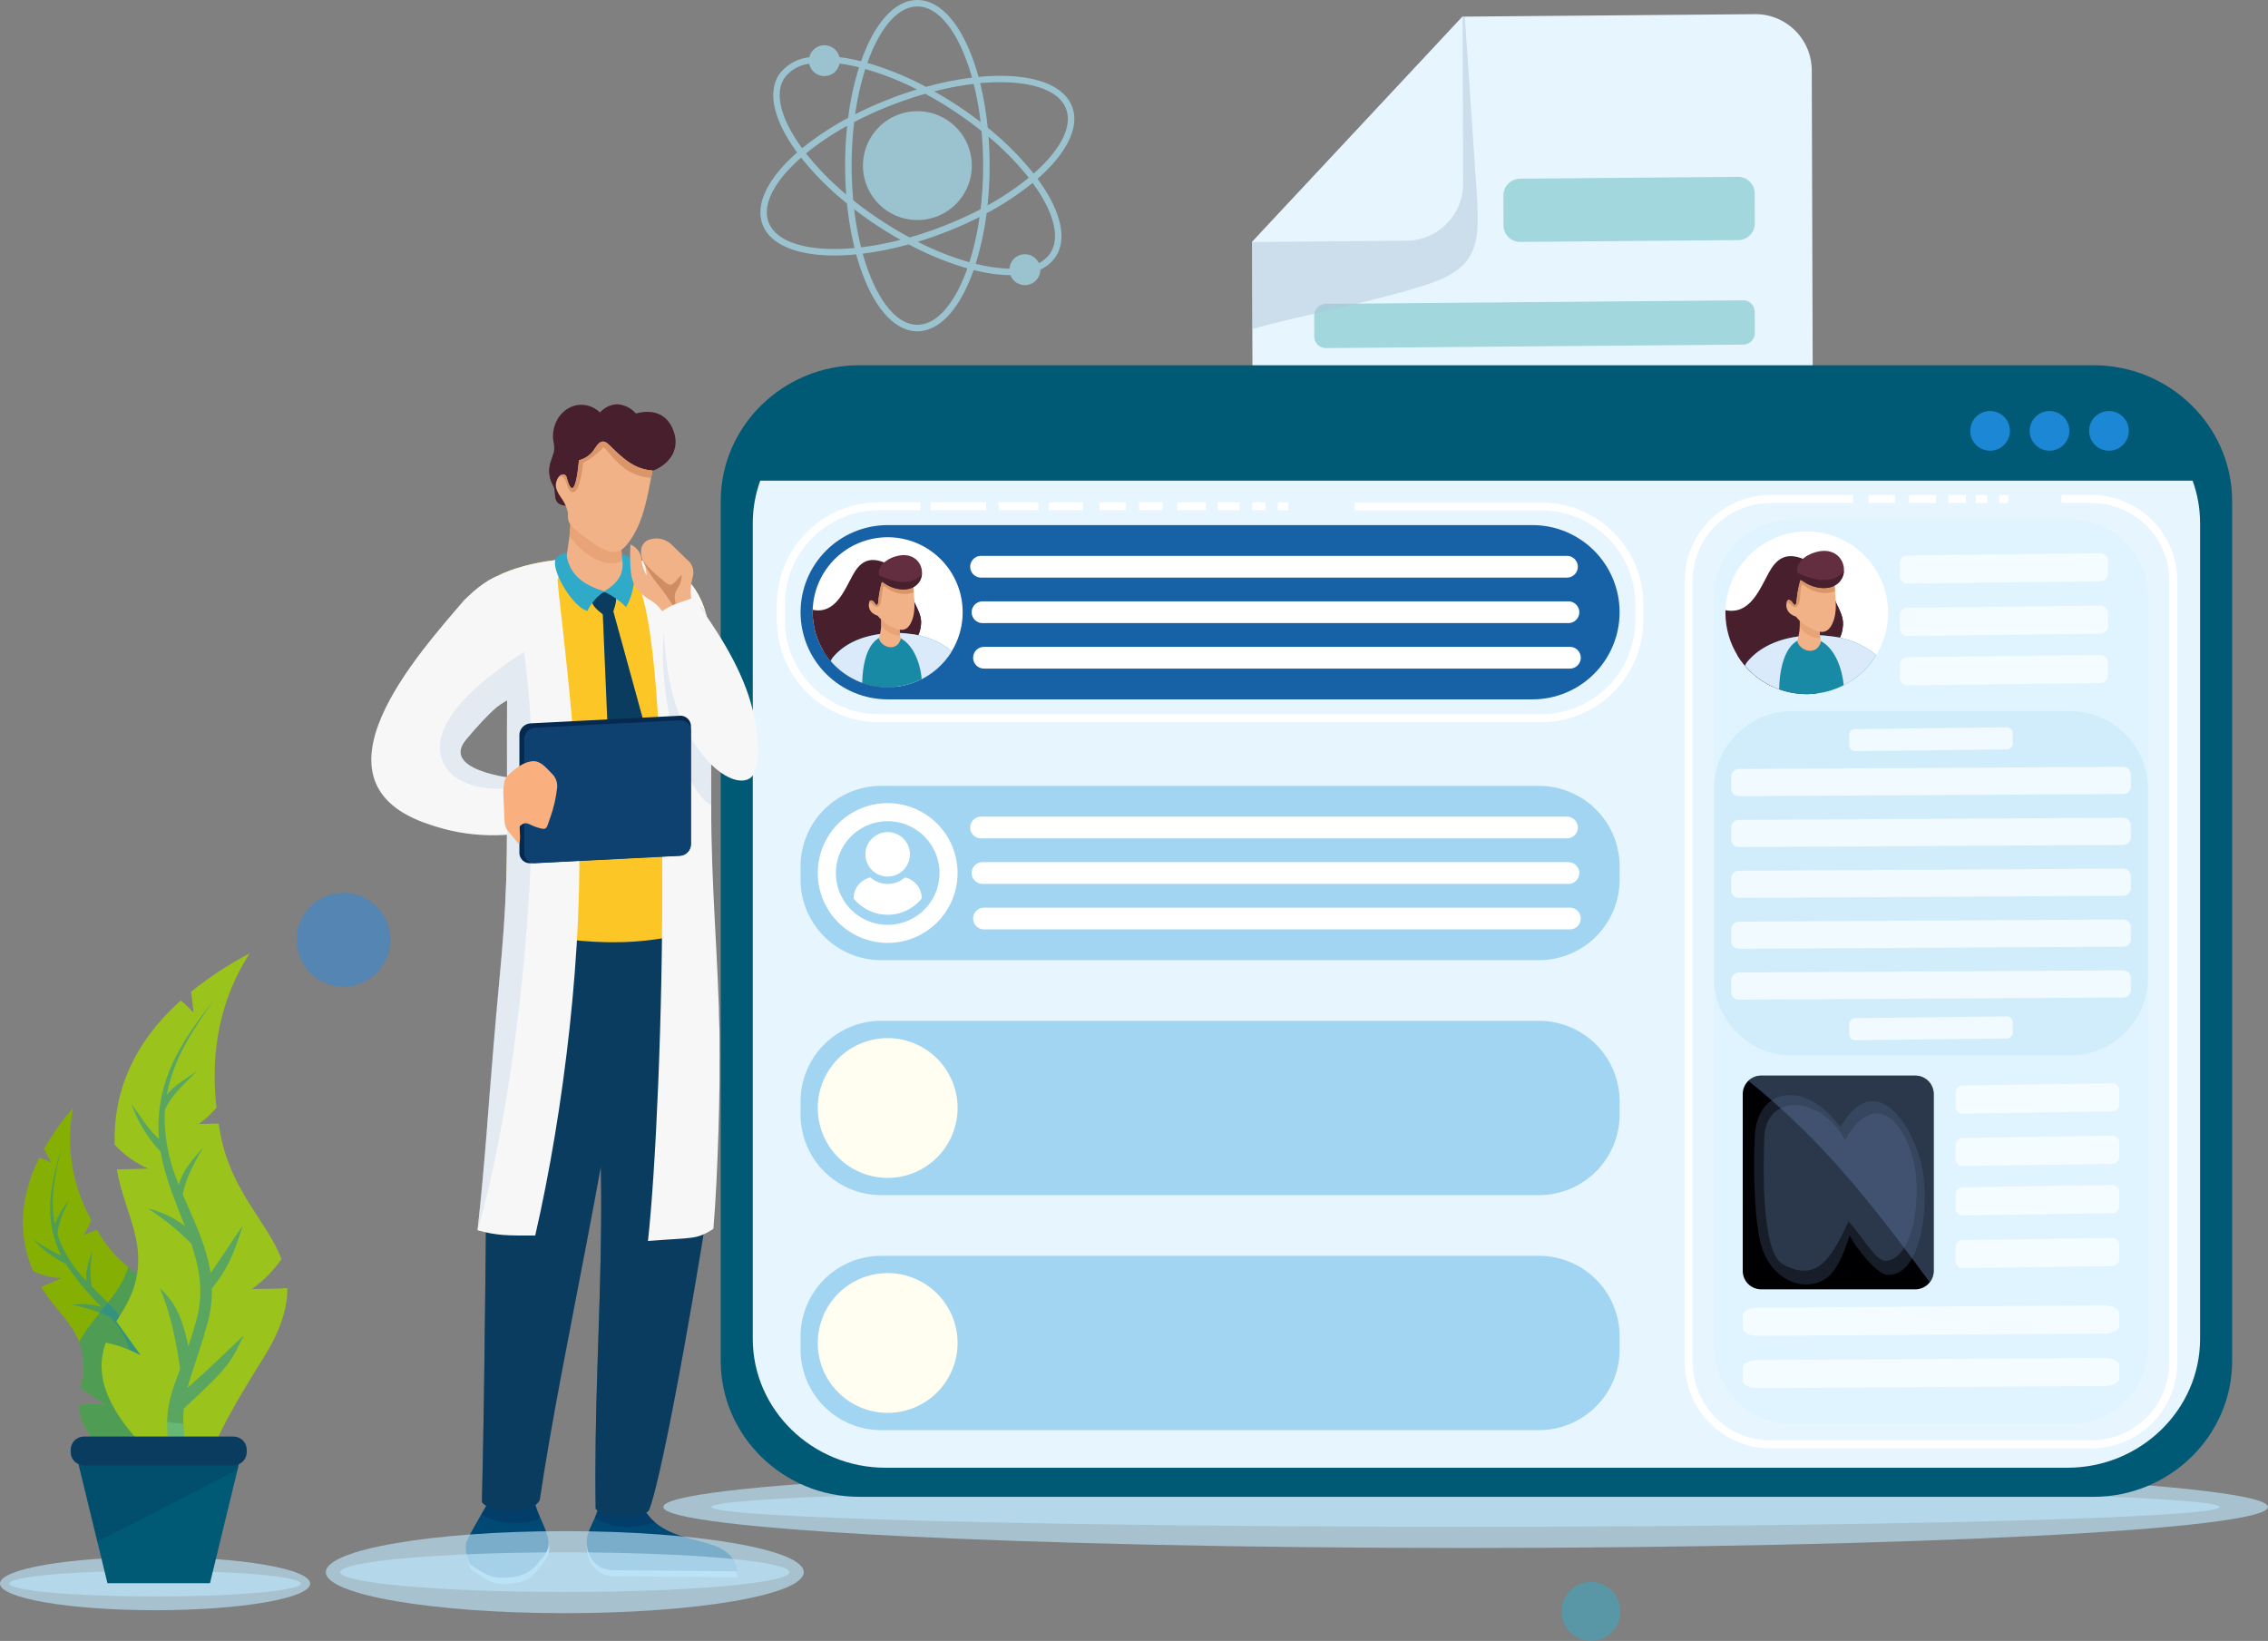 <svg id="Group_89995" data-name="Group 89995" xmlns="http://www.w3.org/2000/svg" xmlns:xlink="http://www.w3.org/1999/xlink" width="410.107" height="296.741" viewBox="0 0 410.107 296.741">
  <rect x="0" y="0" width="410.107" height="296.741" fill="#808080" stroke="none"/>
  <defs>
    <clipPath id="clip-path">
      <rect id="Rectangle_26819" data-name="Rectangle 26819" width="410.107" height="296.741" fill="none"/>
    </clipPath>
    <clipPath id="clip-path-3">
      <rect id="Rectangle_26713" data-name="Rectangle 26713" width="45.467" height="11.765" fill="#90d0d4"/>
    </clipPath>
    <clipPath id="clip-path-4">
      <rect id="Rectangle_26714" data-name="Rectangle 26714" width="79.673" height="8.641" fill="#90d0d4"/>
    </clipPath>
    <clipPath id="clip-path-5">
      <rect id="Rectangle_26715" data-name="Rectangle 26715" width="79.673" height="8.639" fill="none"/>
    </clipPath>
    <clipPath id="clip-path-6">
      <rect id="Rectangle_26716" data-name="Rectangle 26716" width="79.673" height="8.64" fill="none"/>
    </clipPath>
    <clipPath id="clip-path-8">
      <rect id="Rectangle_26718" data-name="Rectangle 26718" width="40.8" height="56.546" fill="none"/>
    </clipPath>
    <clipPath id="clip-path-9">
      <rect id="Rectangle_26719" data-name="Rectangle 26719" width="290.164" height="14.838" fill="none"/>
    </clipPath>
    <clipPath id="clip-path-10">
      <rect id="Rectangle_26720" data-name="Rectangle 26720" width="272.748" height="7.175" fill="none"/>
    </clipPath>
    <clipPath id="clip-path-11">
      <path id="Path_27249" data-name="Path 27249" d="M843.318,537.669a22.524,22.524,0,0,0-1.348,7.682V692.864c0,12.817,10.79,23.3,23.977,23.3H1079.7c13.187,0,23.977-10.487,23.977-23.3V545.351a22.513,22.513,0,0,0-1.349-7.682Z" transform="translate(-841.97 -537.669)" fill="none"/>
    </clipPath>
    <clipPath id="clip-path-13">
      <path id="Rectangle_26725" data-name="Rectangle 26725" d="M15.758,0H132.346A15.759,15.759,0,0,1,148.1,15.759v0a15.758,15.758,0,0,1-15.758,15.758H15.758A15.758,15.758,0,0,1,0,15.759v0A15.758,15.758,0,0,1,15.758,0Z" fill="none"/>
    </clipPath>
    <linearGradient id="linear-gradient" x1="-4.637" y1="1.74" x2="-4.633" y2="1.74" gradientUnits="objectBoundingBox">
      <stop offset="0" stop-color="#298be6"/>
      <stop offset="1" stop-color="#1761a6"/>
    </linearGradient>
    <clipPath id="clip-path-15">
      <rect id="Rectangle_26726" data-name="Rectangle 26726" width="33.515" height="37.371" fill="none"/>
    </clipPath>
    <clipPath id="clip-path-16">
      <path id="Path_27263" data-name="Path 27263" d="M1944.07,618.665c-3.328-1.414-5.027.041-6.329,2.414-1.675,3.052-3.445,7.712-7.854,6.8,0,.16-.008.32-.008.48a14.707,14.707,0,0,0,8.51,13.34h8.227c-.209-1.522-.612-2.618-.459-3.359.877-4.276,4.716-2.978,4.978-7.8.145-2.687-2.394-4.569-2.108-7.957,1.912-3.825.364-5.238-1.6-5.238a5.067,5.067,0,0,0-3.352,1.32" transform="translate(-1929.88 -617.345)" fill="none"/>
    </clipPath>
    <linearGradient id="linear-gradient-2" x1="-12.652" y1="7.31" x2="-12.645" y2="7.31" gradientUnits="objectBoundingBox">
      <stop offset="0" stop-color="#632e38"/>
      <stop offset="1" stop-color="#48202d"/>
    </linearGradient>
    <clipPath id="clip-path-18">
      <path id="Path_27265" data-name="Path 27265" d="M1964.473,710.5a17.779,17.779,0,0,0-2.71.185c-3.511.441-7.145,1.721-9.581,4.683a2.942,2.942,0,0,0-.372.66,14.673,14.673,0,0,0,11.161,5.13,15.137,15.137,0,0,0,2.164-.158,14.713,14.713,0,0,0,10.4-6.9,15.357,15.357,0,0,0-8.352-3.41,17.685,17.685,0,0,0-2.576-.186h-.135" transform="translate(-1951.81 -710.504)" fill="none"/>
    </clipPath>
    <linearGradient id="linear-gradient-3" x1="-22.939" y1="7.558" x2="-22.927" y2="7.558" gradientUnits="objectBoundingBox">
      <stop offset="0" stop-color="#31adcc"/>
      <stop offset="1" stop-color="#198aa6"/>
    </linearGradient>
    <clipPath id="clip-path-20">
      <path id="Path_27267" data-name="Path 27267" d="M2010.235,696.954c.462,1.735,3.541,2.762,4.3.02a5.423,5.423,0,0,1-.221-2.079l-1.418-1.279-2.2-.6a11.818,11.818,0,0,1-.459,3.938" transform="translate(-2010.235 -693.016)" fill="none"/>
    </clipPath>
    <linearGradient id="linear-gradient-4" x1="-56.438" y1="24.618" x2="-56.41" y2="24.618" gradientUnits="objectBoundingBox">
      <stop offset="0" stop-color="#e8a476"/>
      <stop offset="1" stop-color="#f1b287"/>
    </linearGradient>
    <clipPath id="clip-path-21">
      <path id="Path_27268" data-name="Path 27268" d="M2012.99,694.294c.518.981,2.3,2.288,3.7,2.051a6.23,6.23,0,0,1-.062-1.45l-1.419-1.279-2.2-.6c0,.514,0,.919-.015,1.278" transform="translate(-2012.99 -693.016)" fill="none"/>
    </clipPath>
    <linearGradient id="linear-gradient-5" x1="-67.311" y1="37.941" x2="-67.278" y2="37.941" gradientUnits="objectBoundingBox">
      <stop offset="0" stop-color="#cf8d61"/>
      <stop offset="1" stop-color="#e8a476"/>
    </linearGradient>
    <clipPath id="clip-path-22">
      <path id="Path_27269" data-name="Path 27269" d="M1999.7,652.648c-.01.506-.25,1.195-.66.487-.328-.566-.822-.783-1.026-.484a1.965,1.965,0,0,0,.467,2.288,3.252,3.252,0,0,0,1.1.6,7.369,7.369,0,0,0,3.034,2.288c1.347.667,2.655.854,3.514-.973,1-2.133.612-4.407.41-7.192-1.856,1.433-4.308.221-6.158-.719a20.134,20.134,0,0,0-.682,3.708" transform="translate(-1997.801 -648.94)" fill="none"/>
    </clipPath>
    <linearGradient id="linear-gradient-6" x1="-23.671" y1="14.322" x2="-23.659" y2="14.322" xlink:href="#linear-gradient-4"/>
    <clipPath id="clip-path-24">
      <rect id="Rectangle_26735" data-name="Rectangle 26735" width="37.633" height="5.485" fill="none"/>
    </clipPath>
    <clipPath id="clip-path-27">
      <rect id="Rectangle_26738" data-name="Rectangle 26738" width="72.273" height="5.298" fill="none"/>
    </clipPath>
    <clipPath id="clip-path-30">
      <rect id="Rectangle_26741" data-name="Rectangle 26741" width="72.273" height="5.299" fill="none"/>
    </clipPath>
    <clipPath id="clip-path-32">
      <rect id="Rectangle_26743" data-name="Rectangle 26743" width="29.603" height="4.315" fill="none"/>
    </clipPath>
    <clipPath id="clip-path-34">
      <rect id="Rectangle_26745" data-name="Rectangle 26745" width="29.585" height="5.485" fill="none"/>
    </clipPath>
    <clipPath id="clip-path-38">
      <rect id="Rectangle_26749" data-name="Rectangle 26749" width="68.083" height="5.485" fill="none"/>
    </clipPath>
    <clipPath id="clip-path-39">
      <rect id="Rectangle_26750" data-name="Rectangle 26750" width="68.083" height="5.486" fill="none"/>
    </clipPath>
    <clipPath id="clip-path-40">
      <path id="Path_27291" data-name="Path 27291" d="M922.059,623.234c-3.069-1.3-4.636.038-5.836,2.226-1.545,2.815-3.177,7.111-7.24,6.27,0,.147-.008.295-.008.442a13.56,13.56,0,0,0,7.847,12.3h7.585a13.559,13.559,0,0,1-.423-3.1c.809-3.942,4.349-2.746,4.59-7.191.133-2.478-2.207-4.212-1.944-7.337,1.763-3.526.336-4.829-1.479-4.829a4.673,4.673,0,0,0-3.091,1.217" transform="translate(-908.975 -622.017)" fill="none"/>
    </clipPath>
    <linearGradient id="linear-gradient-7" x1="-6.432" y1="7.893" x2="-6.425" y2="7.893" xlink:href="#linear-gradient-2"/>
    <clipPath id="clip-path-42">
      <path id="Path_27293" data-name="Path 27293" d="M940.87,707.916a16.322,16.322,0,0,0-2.5.171c-3.237.406-6.587,1.587-8.834,4.317a2.728,2.728,0,0,0-.343.608,13.53,13.53,0,0,0,10.291,4.73,13.832,13.832,0,0,0,1.995-.146,13.566,13.566,0,0,0,9.591-6.365,14.162,14.162,0,0,0-7.7-3.145,16.361,16.361,0,0,0-2.376-.171h-.124" transform="translate(-929.195 -707.915)" fill="none"/>
    </clipPath>
    <linearGradient id="linear-gradient-8" x1="-12.013" y1="8.191" x2="-12" y2="8.191" xlink:href="#linear-gradient-3"/>
    <clipPath id="clip-path-44">
      <path id="Path_27295" data-name="Path 27295" d="M983.065,695.42c.426,1.6,3.265,2.547,3.963.019a5,5,0,0,1-.2-1.917l-1.308-1.18-2.028-.552a10.9,10.9,0,0,1-.423,3.631" transform="translate(-983.065 -691.789)" fill="none"/>
    </clipPath>
    <linearGradient id="linear-gradient-9" x1="-29.874" y1="26.723" x2="-29.843" y2="26.723" xlink:href="#linear-gradient-4"/>
    <clipPath id="clip-path-45">
      <path id="Path_27296" data-name="Path 27296" d="M985.6,692.968a3.94,3.94,0,0,0,3.408,1.891,5.7,5.7,0,0,1-.058-1.338l-1.309-1.18-2.028-.552c0,.474,0,.848-.013,1.179" transform="translate(-985.604 -691.789)" fill="none"/>
    </clipPath>
    <linearGradient id="linear-gradient-10" x1="-35.686" y1="41.179" x2="-35.65" y2="41.179" xlink:href="#linear-gradient-5"/>
    <clipPath id="clip-path-46">
      <path id="Path_27297" data-name="Path 27297" d="M973.348,654.569c-.009.467-.23,1.1-.609.45-.3-.522-.757-.722-.947-.447a1.815,1.815,0,0,0,.431,2.109,3,3,0,0,0,1.016.551,6.8,6.8,0,0,0,2.8,2.109c1.243.615,2.449.788,3.239-.9.922-1.967.565-4.063.377-6.631-1.711,1.322-3.971.2-5.677-.663a18.389,18.389,0,0,0-.63,3.419" transform="translate(-971.599 -651.15)" fill="none"/>
    </clipPath>
    <linearGradient id="linear-gradient-11" x1="-12.407" y1="15.493" x2="-12.394" y2="15.493" xlink:href="#linear-gradient-4"/>
    <clipPath id="clip-path-48">
      <path id="Path_27312" data-name="Path 27312" d="M527.712,1677.412l-2.582-.738c-.847,1.586-2.709,4.561-3.944,7.115-.609,1.259-.029,3.265.511,4.411,3,1.877,4.043,2.69,7.459,2.277a6.555,6.555,0,0,0,4.994-2.738c1.533-1.7,1.942-2.684,1.724-3.962-.418-2.443-2.006-4.475-2.64-7.52Z" transform="translate(-520.926 -1676.257)" fill="none"/>
    </clipPath>
    <linearGradient id="linear-gradient-12" x1="-4.113" y1="1.451" x2="-4.104" y2="1.451" gradientUnits="objectBoundingBox">
      <stop offset="0" stop-color="#002041"/>
      <stop offset="1" stop-color="#004975"/>
    </linearGradient>
    <clipPath id="clip-path-50">
      <rect id="Rectangle_26761" data-name="Rectangle 26761" width="10.585" height="4.457" fill="none"/>
    </clipPath>
    <clipPath id="clip-path-51">
      <path id="Path_27315" data-name="Path 27315" d="M661.1,1684.123l-2.652-.147c-.462,2.3-1.861,4.047-2.082,5.734-.381,2.9,1.293,5.822,4.729,5.853l22.473.2c-1.19-7.677-13.2-3.42-17.238-11.934Z" transform="translate(-656.315 -1683.829)" fill="none"/>
    </clipPath>
    <linearGradient id="linear-gradient-13" x1="-3.67" y1="1.759" x2="-3.664" y2="1.759" xlink:href="#linear-gradient-12"/>
    <clipPath id="clip-path-53">
      <rect id="Rectangle_26764" data-name="Rectangle 26764" width="10.871" height="3.902" fill="none"/>
    </clipPath>
    <clipPath id="clip-path-54">
      <path id="Path_27317" data-name="Path 27317" d="M649.254,969.755c-6.492,2.024-10.63,6.347-8.605,12.84,8.167,35.737,3.1,68.59,3.709,102.794,1.625,1.675,8,1.879,9.615.274,2.715-6.448,10.281-50.906,11.368-59.831a171.879,171.879,0,0,0-.493-48.16,12.271,12.271,0,0,0-11.805-8.5,12.709,12.709,0,0,0-3.788.578" transform="translate(-640.132 -969.177)" fill="none"/>
    </clipPath>
    <linearGradient id="linear-gradient-14" x1="-0.533" y1="1.376" x2="-0.532" y2="1.376" gradientUnits="objectBoundingBox">
      <stop offset="0" stop-color="#105b91"/>
      <stop offset="1" stop-color="#0a3c5f"/>
    </linearGradient>
    <clipPath id="clip-path-56">
      <rect id="Rectangle_26768" data-name="Rectangle 26768" width="11.984" height="108.628" fill="none"/>
    </clipPath>
    <clipPath id="clip-path-57">
      <path id="Path_27318" data-name="Path 27318" d="M653.767,1019.071c.2,1.273,6.155,76.411-6.727,105.654-.61-34.205,4.457-67.059-3.71-102.8.342-3.27,7.94-9.575,10.437-2.859" transform="translate(-643.33 -1016.097)" fill="none" clip-rule="evenodd"/>
    </clipPath>
    <linearGradient id="linear-gradient-15" x1="-0.613" y1="1.511" x2="-0.612" y2="1.511" xlink:href="#linear-gradient-14"/>
    <clipPath id="clip-path-58">
      <path id="Path_27319" data-name="Path 27319" d="M560.252,996.542a22.729,22.729,0,0,1-6.96.976c-6.784-.478-7.682.592-9.709,4.622-4.949,35.56-3.234,48.241-4.55,104.082,1.125,1.87,9.052,2.565,10.462-.379,4.32-28.922,12.392-60.672,18.4-107.044.176-2.492-.832-3.261-2.514-3.261a24.075,24.075,0,0,0-5.126,1" transform="translate(-539.033 -995.537)" fill="none"/>
    </clipPath>
    <linearGradient id="linear-gradient-16" x1="-0.43" y1="1.379" x2="-0.429" y2="1.379" xlink:href="#linear-gradient-14"/>
    <clipPath id="clip-path-60">
      <rect id="Rectangle_26772" data-name="Rectangle 26772" width="9.958" height="110.478" fill="none"/>
    </clipPath>
    <clipPath id="clip-path-61">
      <path id="Path_27320" data-name="Path 27320" d="M539.034,1107.3c1.316-55.841-.4-68.522,4.55-104.082,2.027-4.031-1.375-6.821,5.409-6.342-2.376,28.684-6.692,96.552-9.958,110.424" transform="translate(-539.034 -996.821)" fill="none" clip-rule="evenodd"/>
    </clipPath>
    <linearGradient id="linear-gradient-17" x1="-0.457" y1="1.6" x2="-0.456" y2="1.6" xlink:href="#linear-gradient-14"/>
    <clipPath id="clip-path-62">
      <path id="Path_27321" data-name="Path 27321" d="M518.556,623.959c-6.716.269-14.963,1.435-20.265,6.487-2.914,2.777-4.117,6.814-5.547,10.663-.121,6.515,2.539,10.014,7.172,11.574,1.58-1.711,4.2-2.691,5.109-3.723-.106,11.175-.044,30.835-.687,41.762,12.157,3.186,25.461,4.212,37.212-.356.053-7.814.524-50.59-.589-55.452-1.226-5.357-4.208-8.638-8.513-9.889-2.616-.76-8.332-1.1-12.1-1.1-.667,0-1.272.011-1.79.031" transform="translate(-492.74 -623.928)" fill="none"/>
    </clipPath>
    <clipPath id="clip-path-63">
      <path id="Path_27322" data-name="Path 27322" d="M518.56,624.042c-6.716.269-14.962,1.436-20.265,6.488-2.913,2.777-4.117,6.814-5.546,10.664-.122,6.514,2.969,10.5,7.6,12.064a19.916,19.916,0,0,1,4.433-3.477c-.07,7.4.041,18.21-.063,27.837-.141,13.145-1.336,21.742-2.446,35.13-.863,10.408-1.5,20.905-2.842,32.868,3.566.981,5.232.958,10.429.958,5.2-22.542,8.791-52.559,7.841-75.6-.813-19.7-3.952-42.426-3.79-43a5.719,5.719,0,0,1,4.881-3.942Zm8.481,2.369c8.38,7.331,6.013,95.918,3.207,121.147,8.495-.67,8.631-.2,11.83-2.178.838-9.562,1.259-26.8,1.135-34.6-.226-14.229-1.563-27.279-1.523-42.006.039-14.431-.06-30.872-.725-33.777-1.227-5.357-4.209-8.638-8.513-9.888a51.884,51.884,0,0,0-10.6-1.082,10.309,10.309,0,0,1,5.194,2.384" transform="translate(-492.745 -624.027)" fill="none"/>
    </clipPath>
    <clipPath id="clip-path-65">
      <rect id="Rectangle_26776" data-name="Rectangle 26776" width="8.728" height="35.918" fill="none"/>
    </clipPath>
    <clipPath id="clip-path-66">
      <path id="Path_27324" data-name="Path 27324" d="M437.952,643.6c-1.827.561-4.572,3.021-5.826,4.217-8.3,9.721-29.552,33.072-6.236,40.64a34.845,34.845,0,0,0,21.33.481c3.39-1.749,2.388-8.1-.536-8.439-8.243-.14-18.527-2.334-14.242-7.431,4.25-5.057,6.01-6.393,12.745-12.151a9.707,9.707,0,0,0,.327-13.724c-2.052-2.152-3.653-3.853-5.938-3.853a5.512,5.512,0,0,0-1.623.261" transform="translate(-415.298 -643.339)" fill="#f7f7f7"/>
    </clipPath>
    <clipPath id="clip-path-68">
      <rect id="Rectangle_26779" data-name="Rectangle 26779" width="16.701" height="104.582" fill="none"/>
    </clipPath>
    <clipPath id="clip-path-69">
      <path id="Path_27326" data-name="Path 27326" d="M632.758,586.953c1,3.5,4.324,6.2,7.576,5.76,2.8-.379,3.477-4.562,2.52-6.9-.138-1.137-.189-2.1-.221-3.242l-7.074-2.064-1.823-1.289a68.407,68.407,0,0,1-.976,7.737" transform="translate(-632.758 -579.216)" fill="none"/>
    </clipPath>
    <linearGradient id="linear-gradient-18" x1="-5.583" y1="11.645" x2="-5.574" y2="11.645" xlink:href="#linear-gradient-4"/>
    <clipPath id="clip-path-70">
      <path id="Path_27327" data-name="Path 27327" d="M637.177,582.15c3.027,4.268,7.181,5.787,9.7,4.412a23.491,23.491,0,0,1-.543-4.375l-7.074-2.063-1.916-1.363c-.035.674-.127,2.778-.17,3.389" transform="translate(-637.177 -578.761)" fill="none"/>
    </clipPath>
    <linearGradient id="linear-gradient-19" x1="-10.42" y1="19.662" x2="-10.403" y2="19.662" xlink:href="#linear-gradient-5"/>
    <clipPath id="clip-path-71">
      <path id="Path_27328" data-name="Path 27328" d="M623.545,453.694c-3.585-3.211-8.491-.418-8.516,4.361-.005.986.457,1.7.087,3.12-.3,1.146-.875,1.954-.728,3.595a4.983,4.983,0,0,0,.393,1.543c.482,1.132.541.791.62,2.112.078,1.282.357,2,2.2,2.16l5.663-2.98,8.769-3.138c2.587-.378,6.787-3.309,4.526-8.077-1.166-2.458-3.554-3.315-6.524-2.5a4.885,4.885,0,0,0-3.4-1.669,4.342,4.342,0,0,0-3.086,1.469" transform="translate(-614.365 -452.226)" fill="none"/>
    </clipPath>
    <linearGradient id="linear-gradient-20" x1="-3.013" y1="7.472" x2="-3.008" y2="7.472" xlink:href="#linear-gradient-2"/>
    <clipPath id="clip-path-73">
      <path id="Path_27330" data-name="Path 27330" d="M628.764,495.178a4.657,4.657,0,0,1-2.862,2.112c-.709,7.589-1.81,4.784-2.194,3.2-.275-1.135-1.568-.673-1.917.772-.379,1.571,1,2.676,1.625,4.039a5.732,5.732,0,0,1,.459,1.346c.167.941-.446,1.8,1.657,3.431a32.81,32.81,0,0,0,4.517,3.182c2.288,1.209,3.577.523,4.656-.859,2.967-3.806,3.555-8.64,4.51-13.252-3.5-.232-5.531-2.384-7.931-4.687a1.58,1.58,0,0,0-1.047-.546c-.577,0-1.017.577-1.474,1.266" transform="translate(-621.727 -493.912)" fill="none"/>
    </clipPath>
    <linearGradient id="linear-gradient-21" x1="-3.642" y1="8.141" x2="-3.636" y2="8.141" xlink:href="#linear-gradient-4"/>
    <clipPath id="clip-path-75">
      <path id="Path_27332" data-name="Path 27332" d="M663.807,661.493c-1.178.142-2.384.263-2.21,1.537.133.979.979,1.687,2.023,2.515l1.235,29.035,5.1,6.427,3.341-7.742L665.531,665c.8-2.374.538-2.916.08-3.266-.332-.254-.26-.369-.577-.369-.2,0-.543.044-1.227.127" transform="translate(-661.58 -661.366)" fill="none"/>
    </clipPath>
    <linearGradient id="linear-gradient-22" x1="-2.302" y1="12.622" x2="-2.298" y2="12.622" xlink:href="#linear-gradient-14"/>
    <clipPath id="clip-path-77">
      <path id="Path_27335" data-name="Path 27335" d="M708.49,602.429a2.166,2.166,0,0,0-1.764,2.12,4.61,4.61,0,0,0,.732,2.57,11.253,11.253,0,0,1,.287,1.911,8.445,8.445,0,0,1-.9-2.4,3.308,3.308,0,0,0-2.035-3.249c-.014.766-.071,1.518-.058,2.275.065,3.983.286,5.828,3.876,7.939A7.145,7.145,0,0,1,711,616.146l1.879.24,3.242-1.695a9.889,9.889,0,0,1-.034-5.484,2.878,2.878,0,0,0-1.059-3.1l-2.856-2.781a4.007,4.007,0,0,0-2.693-1.032,3.431,3.431,0,0,0-.985.139" transform="translate(-704.746 -602.29)" fill="none"/>
    </clipPath>
    <linearGradient id="linear-gradient-23" x1="-6.069" y1="11.164" x2="-6.06" y2="11.164" xlink:href="#linear-gradient-4"/>
    <clipPath id="clip-path-79">
      <path id="Path_27339" data-name="Path 27339" d="M614.548,805.694l-26.237,1.335a2.085,2.085,0,0,0-1.952,2.056v20.6a1.844,1.844,0,0,0,1.952,1.858l26.237-1.335a2.085,2.085,0,0,0,1.952-2.056v-20.6a1.844,1.844,0,0,0-1.853-1.86l-.1,0" transform="translate(-586.36 -805.692)" fill="none"/>
    </clipPath>
    <linearGradient id="linear-gradient-24" x1="-3.237" y1="5.141" x2="-3.231" y2="5.141" gradientUnits="objectBoundingBox">
      <stop offset="0" stop-color="#257bcc"/>
      <stop offset="1" stop-color="#0e4170"/>
    </linearGradient>
    <clipPath id="clip-path-80">
      <path id="Path_27340" data-name="Path 27340" d="M568.228,851.431c-1.277.109-2.72.907-4.491,2.631-.877.853-.822,2.793-.7,4.743.178,2.895-.057,4.24.721,5.175l2.012,2.418c.451-.794.066-2.667.125-3.193,1.3-1.116,1.451-.325,3.329.24,1.728.519,1.514.146,2.189-1.708a23.543,23.543,0,0,0,1.294-5.6,3.189,3.189,0,0,0-1.072-2.578c-.78-.752-1.776-2.135-3.214-2.135-.063,0-.128,0-.193.009" transform="translate(-562.968 -851.423)" fill="none"/>
    </clipPath>
    <linearGradient id="linear-gradient-25" x1="-4.956" y1="9.128" x2="-4.947" y2="9.128" gradientUnits="objectBoundingBox">
      <stop offset="0" stop-color="#f7975f"/>
      <stop offset="1" stop-color="#fab07e"/>
    </linearGradient>
    <clipPath id="clip-path-82">
      <rect id="Rectangle_26793" data-name="Rectangle 26793" width="56.086" height="9.631" fill="none"/>
    </clipPath>
    <clipPath id="clip-path-83">
      <rect id="Rectangle_26794" data-name="Rectangle 26794" width="52.719" height="4.657" fill="none"/>
    </clipPath>
    <clipPath id="clip-path-84">
      <path id="Path_27343" data-name="Path 27343" d="M29.368,1246.881c.444.794.836,1.608,1.286,2.412-.858-.377-1.487-.653-2.112-.86-3.794,7.567-3.746,14.429-1.127,20.535a13.461,13.461,0,0,0,5.169,1.284q-1.866.784-3.73,1.571c3.273,5.571,9.1,8.435,7.323,17.3-.069.344-.136.692-.2,1.042q2.282,1.477,4.567,2.949a16.337,16.337,0,0,0-4.824.118c.133,4.125,2.661,8.469,13.75,12.47a9.345,9.345,0,0,0,4.311-2.158c-.49-3.844.665-10.572,1.652-15.857.8-4.3.534-7.318-.422-9.637-1.38.683-2.8,1.177-4.219,1.8a16.041,16.041,0,0,0,2.145-5.018c-3.479-3.82-9.274-5.782-13.266-12.133q-.361-.575-.737-1.209c-.779.334-1.57.628-2.359.975a15.942,15.942,0,0,0,1.354-2.774,29.962,29.962,0,0,1-3.323-20.2,47.273,47.273,0,0,0-5.242,7.39" transform="translate(-25.557 -1239.491)" fill="none"/>
    </clipPath>
    <linearGradient id="linear-gradient-26" x1="0.073" y1="1.387" x2="0.077" y2="1.387" gradientUnits="objectBoundingBox">
      <stop offset="0" stop-color="#9ac31c"/>
      <stop offset="1" stop-color="#85af03"/>
    </linearGradient>
    <clipPath id="clip-path-86">
      <rect id="Rectangle_26798" data-name="Rectangle 26798" width="20.187" height="37.452" fill="none"/>
    </clipPath>
    <clipPath id="clip-path-87">
      <path id="Path_27344" data-name="Path 27344" d="M88.456,1430.874a12.71,12.71,0,0,1,.446,7.355c-.069.344-.136.691-.2,1.042q2.282,1.477,4.567,2.949a16.316,16.316,0,0,0-4.824.118c.133,4.125,2.661,8.468,13.75,12.469a9.332,9.332,0,0,0,4.311-2.157c-.49-3.843.664-10.571,1.652-15.857.8-4.3.534-7.318-.422-9.636-1.379.684-2.8,1.176-4.219,1.8a16.041,16.041,0,0,0,2.145-5.017c-2.2-2.411-5.312-4.082-8.316-6.582-1.551,5.16-6.038,8.347-8.894,13.521" transform="translate(-88.449 -1417.354)" fill="none" clip-rule="evenodd"/>
    </clipPath>
    <linearGradient id="linear-gradient-27" x1="-0.095" y1="2.188" x2="-0.091" y2="2.188" xlink:href="#linear-gradient-3"/>
    <clipPath id="clip-path-88">
      <rect id="Rectangle_26800" data-name="Rectangle 26800" width="24.641" height="58.971" fill="none"/>
    </clipPath>
    <clipPath id="clip-path-89">
      <path id="Path_27345" data-name="Path 27345" d="M43.16,1304.638a17.715,17.715,0,0,1-5.834-4.429,27.745,27.745,0,0,0,5.022,2.953,18.677,18.677,0,0,1-.837-1.956c-2.234-6.18-.827-11.658.917-17.575-1.156,4.7-2.156,9.174-1.229,13.827a16.566,16.566,0,0,1,2.52-4.28c-.908,2.111-1.9,3.947-2.042,6.152q.246.788.576,1.585a22.716,22.716,0,0,0,4.656,6.824c-.189-1.889.369-3.479,1.181-5.665a18.512,18.512,0,0,0-.224,6.663c2.559,2.611,5.265,5.01,7.068,8.149.937-4.024.707-3.295,1.619-7.273.309,4.354.17,6.015-.728,9.074a15.478,15.478,0,0,1,1.107,4.359c.434,4.055.407,6.579.661,8.765,2.275-4.6,1.229-2.439,4.279-8.975-.284,3.811-.163,4.231-3.752,11.65a26.047,26.047,0,0,0,3.848,7.252,11.088,11.088,0,0,1-2.1.862c-3.989-5.954-4-8.266-4.067-12.738a41.628,41.628,0,0,0-6.3-8.77c2.156.819,3.857,2.043,6.214,5.661-.051-1.068-.134-2.256-.277-3.606a16.24,16.24,0,0,0-4.232-8.9,33.236,33.236,0,0,0-6.9-2.177,12.476,12.476,0,0,1,5.292.358,49.915,49.915,0,0,1-6.437-7.793" transform="translate(-37.326 -1283.631)" fill="none" clip-rule="evenodd"/>
    </clipPath>
    <linearGradient id="linear-gradient-28" x1="0.027" y1="1.444" x2="0.032" y2="1.444" xlink:href="#linear-gradient-3"/>
    <clipPath id="clip-path-90">
      <path id="Path_27346" data-name="Path 27346" d="M129.78,1073.327c.172,1.258.265,2.515.438,3.79-.922-.928-1.6-1.609-2.3-2.2-8.8,7.893-12.244,16.834-11.964,26.107a18.812,18.812,0,0,0,6.06,4.313q-2.826.063-5.65.133c1.4,8.913,7.511,15.613.67,26.221-.265.411-.529.829-.786,1.254q2.21,3.085,4.427,6.166a22.844,22.844,0,0,0-6.329-2.313c-1.936,5.427-.872,12.364,11.492,23.233,1.449.44,5.585.114,6.7-.6,1.328-5.244,6.269-13.4,10.254-19.76,3.244-5.179,4.435-9.236,4.379-12.737-2.142.183-4.243.1-6.4.178a22.411,22.411,0,0,0,5.352-5.422c-2.567-6.743-9.094-12.256-11.034-22.55-.117-.62-.232-1.269-.339-1.947-1.184.036-2.362.014-3.563.059a22.313,22.313,0,0,0,3.176-2.909c-.859-7.726-.409-17.992,6.009-27.943a65.9,65.9,0,0,0-10.591,6.924" transform="translate(-113.58 -1066.404)" fill="none"/>
    </clipPath>
    <clipPath id="clip-path-92">
      <rect id="Rectangle_26804" data-name="Rectangle 26804" width="20.324" height="85.605" fill="none"/>
    </clipPath>
    <clipPath id="clip-path-93">
      <path id="Path_27347" data-name="Path 27347" d="M152.132,1144.946a24.762,24.762,0,0,1-5.316-8.737c1.762,2.421,3.115,4.729,5.016,6.4a25.931,25.931,0,0,1-.089-2.968c.258-9.173,4.887-15.573,10.177-22.369-3.906,5.519-7.492,10.819-8.666,17.339,1.315-1.66,3.042-2.624,5.462-4.272-2.259,2.279-4.486,4.159-5.8,6.952q-.083,1.149-.063,2.353a31.721,31.721,0,0,0,2.561,11.249c.72-2.552,2.258-4.333,4.431-6.758-1.485,2.484-3.214,5.536-3.7,8.543,1.991,4.7,4.281,9.2,5.018,14.2,3.275-4.751,2.6-3.92,5.822-8.624-1.825,5.817-2.855,7.9-5.586,11.42a21.61,21.61,0,0,1-.791,6.23c-1.509,5.49-2.835,8.755-3.623,11.727,5.309-4.815,2.844-2.541,10.149-9.475-2.318,4.808-2.375,5.416-10.832,13.22-.252,2.839.085,6.125,1.293,11.391a15.543,15.543,0,0,1-3.167.048c-2.139-9.777-.969-12.786,1.228-18.63-.7-4.83-1.811-10.419-3.7-14.618,2.383,2.167,3.968,4.625,5.181,10.533.48-1.413.98-3,1.484-4.828,1.348-4.884.526-9.32-.95-13.726a46.2,46.2,0,0,0-7.852-6.356,17.388,17.388,0,0,1,6.693,3.169c-1.648-4.276-3.566-8.622-4.38-13.418" transform="translate(-146.816 -1117.275)" fill="none" clip-rule="evenodd"/>
    </clipPath>
    <linearGradient id="linear-gradient-29" x1="0.112" y1="2.982" x2="0.114" y2="2.982" xlink:href="#linear-gradient-3"/>
    <clipPath id="clip-path-94">
      <path id="Path_27348" data-name="Path 27348" d="M83.933,1621.7l5.859,24.125h18.541l5.859-24.125Z" transform="translate(-83.933 -1621.701)" fill="none"/>
    </clipPath>
    <clipPath id="clip-path-96">
      <rect id="Rectangle_26807" data-name="Rectangle 26807" width="30.258" height="16.651" fill="none"/>
    </clipPath>
    <clipPath id="clip-path-97">
      <path id="Rectangle_26810" data-name="Rectangle 26810" d="M2.392,0H29.445a2.391,2.391,0,0,1,2.391,2.391v.417A2.391,2.391,0,0,1,29.445,5.2H2.392A2.392,2.392,0,0,1,0,2.807V2.392A2.392,2.392,0,0,1,2.392,0Z" fill="none"/>
    </clipPath>
    <linearGradient id="linear-gradient-30" x1="-0.392" y1="4.882" x2="-0.387" y2="4.882" xlink:href="#linear-gradient-14"/>
    <clipPath id="clip-path-99">
      <rect id="Rectangle_26811" data-name="Rectangle 26811" width="86.415" height="14.838" fill="none"/>
    </clipPath>
    <clipPath id="clip-path-100">
      <rect id="Rectangle_26812" data-name="Rectangle 26812" width="81.228" height="7.174" fill="none"/>
    </clipPath>
    <clipPath id="clip-path-101">
      <rect id="Rectangle_26813" data-name="Rectangle 26813" width="56.77" height="59.903" fill="#a3d8e7"/>
    </clipPath>
    <clipPath id="clip-path-102">
      <rect id="Rectangle_26814" data-name="Rectangle 26814" width="16.958" height="16.958" fill="none"/>
    </clipPath>
    <clipPath id="clip-path-103">
      <rect id="Rectangle_26816" data-name="Rectangle 26816" width="10.657" height="10.657" fill="none"/>
    </clipPath>
  </defs>
  <g id="Group_31405" data-name="Group 31405" clip-path="url(#clip-path)">
    <g id="Group_31178" data-name="Group 31178" transform="translate(0 -0.001)">
      <g id="Group_31177" data-name="Group 31177" clip-path="url(#clip-path)">
        <path id="Path_27238" data-name="Path 27238" d="M1400.387,57.061l.247,78.418A10.191,10.191,0,0,0,1410.7,145.8l81.239-.684a10.323,10.323,0,0,0,10-10.492l-.34-108.444a10.194,10.194,0,0,0-10.067-10.325l-53.067.447Z" transform="translate(-1173.99 -13.294)" fill="#e6f5fe" fill-rule="evenodd"/>
        <g id="Group_31155" data-name="Group 31155" transform="translate(271.847 31.983)">
          <g id="Group_31154" data-name="Group 31154" opacity="0.8">
            <g id="Group_31153" data-name="Group 31153" clip-path="url(#clip-path-3)">
              <path id="Path_27239" data-name="Path 27239" d="M1724.041,209.26l-39.5.33a3,3,0,0,1-3.006-3.038l-.018-5.257a3.079,3.079,0,0,1,2.988-3.135l39.5-.334a3.031,3.031,0,0,1,2.963,3.084l.017,5.26a3.032,3.032,0,0,1-2.945,3.089" transform="translate(-1681.519 -197.827)" fill="#90d0d4" fill-rule="evenodd"/>
            </g>
          </g>
        </g>
        <g id="Group_31158" data-name="Group 31158" transform="translate(237.641 54.308)" opacity="0.8">
          <g id="Group_31157" data-name="Group 31157">
            <g id="Group_31156" data-name="Group 31156" clip-path="url(#clip-path-4)">
              <path id="Path_27240" data-name="Path 27240" d="M1472.027,344.563a2.094,2.094,0,0,1-2.079-2.133l-.012-3.7a2.123,2.123,0,0,1,2.066-2.166l75.517-.638a2.1,2.1,0,0,1,2.079,2.133l.012,3.706a2.124,2.124,0,0,1-2.065,2.166Z" transform="translate(-1469.937 -335.922)" fill="#90d0d4" fill-rule="evenodd"/>
            </g>
          </g>
        </g>
        <g id="Group_31161" data-name="Group 31161" transform="translate(237.641 72.754)" opacity="0.7">
          <g id="Group_31160" data-name="Group 31160">
            <g id="Group_31159" data-name="Group 31159" clip-path="url(#clip-path-5)">
              <path id="Path_27241" data-name="Path 27241" d="M1472.027,458.66a2.1,2.1,0,0,1-2.079-2.133l-.012-3.7a2.123,2.123,0,0,1,2.066-2.167l75.517-.638a2.1,2.1,0,0,1,2.079,2.133l.012,3.706a2.123,2.123,0,0,1-2.065,2.166Z" transform="translate(-1469.937 -450.02)" fill="#fff" fill-rule="evenodd"/>
            </g>
          </g>
        </g>
        <g id="Group_31164" data-name="Group 31164" transform="translate(237.641 91.201)" opacity="0.7">
          <g id="Group_31163" data-name="Group 31163">
            <g id="Group_31162" data-name="Group 31162" clip-path="url(#clip-path-6)">
              <path id="Path_27242" data-name="Path 27242" d="M1472.027,572.757a2.094,2.094,0,0,1-2.079-2.133l-.012-3.7a2.123,2.123,0,0,1,2.066-2.167l75.517-.639a2.1,2.1,0,0,1,2.079,2.134l.012,3.706a2.124,2.124,0,0,1-2.065,2.166Z" transform="translate(-1469.937 -564.117)" fill="#fff" fill-rule="evenodd"/>
            </g>
          </g>
        </g>
        <g id="Group_31167" data-name="Group 31167" transform="translate(237.641 110.349)" opacity="0.7">
          <g id="Group_31166" data-name="Group 31166">
            <g id="Group_31165" data-name="Group 31165" clip-path="url(#clip-path-5)">
              <path id="Path_27243" data-name="Path 27243" d="M1472.027,691.2a2.1,2.1,0,0,1-2.079-2.133l-.012-3.7A2.123,2.123,0,0,1,1472,683.2l75.517-.638a2.1,2.1,0,0,1,2.079,2.133l.012,3.706a2.123,2.123,0,0,1-2.065,2.165Z" transform="translate(-1469.937 -682.558)" fill="#fff" fill-rule="evenodd"/>
            </g>
          </g>
        </g>
        <g id="Group_31170" data-name="Group 31170" transform="translate(226.404 2.985)" opacity="0.5" style="mix-blend-mode: multiply;isolation: isolate">
          <g id="Group_31169" data-name="Group 31169">
            <g id="Group_31168" data-name="Group 31168" clip-path="url(#clip-path-8)">
              <path id="Path_27244" data-name="Path 27244" d="M1400.461,75.006c5.793-1.876,20.052-4.422,31.224-7.959,9.979-3.161,9.99-7.553,9.279-18.02l-2.071-30.569-.451,0L1400.431,59.21Z" transform="translate(-1400.431 -18.458)" fill="#b1c5da" fill-rule="evenodd"/>
            </g>
          </g>
        </g>
        <path id="Path_27245" data-name="Path 27245" d="M1400.387,59.379l28.133-.238a10.332,10.332,0,0,0,10.042-10.494l-.1-30.024Z" transform="translate(-1173.99 -15.611)" fill="#e6f5fe" fill-rule="evenodd"/>
        <g id="Group_31173" data-name="Group 31173" transform="translate(119.943 265.096)" opacity="0.65" style="mix-blend-mode: multiply;isolation: isolate">
          <g id="Group_31172" data-name="Group 31172">
            <g id="Group_31171" data-name="Group 31171" clip-path="url(#clip-path-9)">
              <path id="Path_27246" data-name="Path 27246" d="M886.993,1654.594c80.126,0,145.082-3.321,145.082-7.418s-64.955-7.419-145.082-7.419-145.083,3.32-145.083,7.419,64.955,7.418,145.083,7.418" transform="translate(-741.911 -1639.756)" fill="#bce3f8" fill-rule="evenodd"/>
            </g>
          </g>
        </g>
        <g id="Group_31176" data-name="Group 31176" transform="translate(128.651 268.928)" opacity="0.65" style="mix-blend-mode: multiply;isolation: isolate">
          <g id="Group_31175" data-name="Group 31175">
            <g id="Group_31174" data-name="Group 31174" clip-path="url(#clip-path-10)">
              <path id="Path_27247" data-name="Path 27247" d="M932.15,1670.633c75.317,0,136.373-1.605,136.373-3.587s-61.056-3.587-136.373-3.587-136.374,1.606-136.374,3.587,61.056,3.587,136.374,3.587" transform="translate(-795.776 -1663.458)" fill="#bce3f8" fill-rule="evenodd"/>
            </g>
          </g>
        </g>
        <path id="Path_27248" data-name="Path 27248" d="M831.163,408.554h223.22c13.771,0,25.039,11.054,25.039,24.564v155.5c0,13.51-11.268,24.565-25.039,24.565H831.163c-13.771,0-25.039-11.054-25.039-24.565v-155.5c0-13.51,11.267-24.564,25.039-24.564" transform="translate(-675.8 -342.503)" fill="#005975" fill-rule="evenodd"/>
      </g>
    </g>
    <g id="Group_31180" data-name="Group 31180" transform="translate(136.119 86.924)">
      <g id="Group_31179" data-name="Group 31179" clip-path="url(#clip-path-11)">
        <path id="Path_30694" data-name="Path 30694" d="M0,0H181.916V264.026H0Z" transform="matrix(0.013, -1, 1, 0.013, -2.341, 178.468)" fill="#e6f5fe"/>
      </g>
    </g>
    <g id="Group_31182" data-name="Group 31182" transform="translate(0 -0.001)">
      <g id="Group_31181" data-name="Group 31181" clip-path="url(#clip-path)">
        <path id="Path_27250" data-name="Path 27250" d="M2340.228,459.78a3.586,3.586,0,1,1-3.585,3.586,3.586,3.586,0,0,1,3.585-3.586" transform="translate(-1958.883 -385.448)" fill="#1c87d5" fill-rule="evenodd"/>
        <path id="Path_27251" data-name="Path 27251" d="M2273.76,459.78a3.586,3.586,0,1,1-3.586,3.586,3.586,3.586,0,0,1,3.586-3.586" transform="translate(-1903.161 -385.448)" fill="#1c87d5" fill-rule="evenodd"/>
        <path id="Path_27252" data-name="Path 27252" d="M2207.293,459.78a3.586,3.586,0,1,1-3.585,3.586,3.586,3.586,0,0,1,3.585-3.586" transform="translate(-1847.441 -385.448)" fill="#1c87d5" fill-rule="evenodd"/>
        <path id="Path_27253" data-name="Path 27253" d="M909.971,1404.744h119.012a14.59,14.59,0,0,1,14.547,14.546v2.426a14.589,14.589,0,0,1-14.547,14.545H909.971a14.589,14.589,0,0,1-14.546-14.545v-2.426a14.589,14.589,0,0,1,14.546-14.546" transform="translate(-750.664 -1177.642)" fill="#a1d5f1" fill-rule="evenodd"/>
        <path id="Path_27254" data-name="Path 27254" d="M927.306,1424.036a12.639,12.639,0,1,1-12.64,12.639,12.64,12.64,0,0,1,12.64-12.639" transform="translate(-766.794 -1193.814)" fill="#fffef1" fill-rule="evenodd"/>
        <path id="Path_27255" data-name="Path 27255" d="M896.68,561.829h10.047v1.453H896.68Zm12.288,0h7.221v1.453h-7.221Zm9.125,0h6.178v1.453h-6.178Zm9.1,0h4.765v1.453h-4.765Zm7.166,0h4.3v1.453h-4.3Zm6.92,0h5.171v1.453h-5.171Zm7.3,0h3.974v1.453h-3.974Zm6.283,0h2.4v1.453h-2.4Zm4.6,0,1.941.03-.023,1.448-1.941-.031Zm13.89.027v1.454h33.8a16.984,16.984,0,0,1,16.958,16.927v2.947a17.011,17.011,0,0,1-16.958,16.958H887.288a17.01,17.01,0,0,1-16.958-16.958V580.24a17.01,17.01,0,0,1,16.958-16.958h7.55v-1.453h-7.55a18.464,18.464,0,0,0-18.412,18.411v2.947A18.464,18.464,0,0,0,887.288,601.6h119.865a18.464,18.464,0,0,0,18.412-18.411V580.24a18.447,18.447,0,0,0-18.412-18.381Z" transform="translate(-728.408 -470.998)" fill="#fff" fill-rule="evenodd"/>
      </g>
    </g>
    <g id="Group_31184" data-name="Group 31184" transform="translate(144.761 94.956)">
      <g id="Group_31183" data-name="Group 31183" clip-path="url(#clip-path-13)">
        <rect id="Rectangle_26724" data-name="Rectangle 26724" width="42.594" height="150.059" transform="translate(-2.369 31.338) rotate(-85.676)" fill="url(#linear-gradient)"/>
      </g>
    </g>
    <g id="Group_31189" data-name="Group 31189" transform="translate(0 -0.001)">
      <g id="Group_31188" data-name="Group 31188" clip-path="url(#clip-path)">
        <path id="Path_27256" data-name="Path 27256" d="M1931.2,581.133h50.279a14.139,14.139,0,0,1,14.1,14.1V730.56a14.138,14.138,0,0,1-14.1,14.1H1931.2a14.138,14.138,0,0,1-14.1-14.1V595.23a14.138,14.138,0,0,1,14.1-14.1" transform="translate(-1607.174 -487.182)" fill="#dff4ff" fill-rule="evenodd"/>
        <path id="Path_27257" data-name="Path 27257" d="M1931.2,795.35h50.279a14.14,14.14,0,0,1,14.1,14.1v34.1a14.142,14.142,0,0,1-14.1,14.1H1931.2a14.139,14.139,0,0,1-14.1-14.1v-34.1a14.138,14.138,0,0,1,14.1-14.1" transform="translate(-1607.174 -666.767)" fill="#d1edfb" fill-rule="evenodd"/>
        <path id="Path_27258" data-name="Path 27258" d="M1969.572,1203.163h-17a3.341,3.341,0,0,0-3.332,3.332v31.985a3.342,3.342,0,0,0,3.332,3.332h27.868a3.341,3.341,0,0,0,3.331-3.332v-31.985a3.341,3.341,0,0,0-3.331-3.332Z" transform="translate(-1634.113 -1008.65)" fill="#000002" fill-rule="evenodd"/>
        <path id="Path_27259" data-name="Path 27259" d="M1979.263,1250.265c-1.143,3.719-2.509,6.592-4.243,7.758-4.245,2.852-10.519.043-11.977-6.983-1.232-5.936-1.071-14.477-.928-18.541.315-8.95,9.006-10.631,15.5-1.837,5.735-10.056,12.381-2.008,14.541,6.318,1.823,7.034.226,20.907-6.121,20.384-1.809-.148-5.32-4.445-6.771-7.1" transform="translate(-1644.824 -1026.841)" fill="#171e29" fill-rule="evenodd"/>
        <path id="Path_27260" data-name="Path 27260" d="M1988.007,1257.172c-1.819,4.032-3.595,7.073-5.574,8.246-2.165,1.285-4.523.469-6.253-.47-3.97-2.155-3.594-17.524-3.4-22.974.283-8.023,10.19-7.691,14.6.475,5.142-9.014,10.392-3.921,12.327,3.542,1.572,6.062.293,17.933-4.955,18.305-1.765.125-4.2-4.336-6.742-7.124" transform="translate(-1653.754 -1036.293)" fill="#2b374a" fill-rule="evenodd"/>
        <g id="Group_31187" data-name="Group 31187" transform="translate(316.144 194.513)" opacity="0.5">
          <g id="Group_31186" data-name="Group 31186">
            <g id="Group_31185" data-name="Group 31185" clip-path="url(#clip-path-15)">
              <path id="Path_27261" data-name="Path 27261" d="M1974.833,1203.163h-17a3.32,3.32,0,0,0-2.317.944c13.586,10.892,22.521,22.5,32.8,36.427a3.306,3.306,0,0,0,.713-2.053v-31.985a3.341,3.341,0,0,0-3.331-3.332Z" transform="translate(-1955.518 -1203.163)" fill="#566e93" fill-rule="evenodd"/>
            </g>
          </g>
        </g>
        <path id="Path_27262" data-name="Path 27262" d="M1944.586,594.5a14.706,14.706,0,1,1-14.706,14.705,14.706,14.706,0,0,1,14.706-14.705" transform="translate(-1617.881 -498.388)" fill="#fff" fill-rule="evenodd"/>
      </g>
    </g>
    <g id="Group_31191" data-name="Group 31191" transform="translate(311.999 99.805)">
      <g id="Group_31190" data-name="Group 31190" clip-path="url(#clip-path-16)">
        <rect id="Rectangle_26728" data-name="Rectangle 26728" width="24.536" height="27.139" transform="matrix(0.991, -0.136, 0.136, 0.991, -3.305, 0.361)" fill="url(#linear-gradient-2)"/>
      </g>
    </g>
    <g id="Group_31193" data-name="Group 31193" transform="translate(0 -0.001)">
      <g id="Group_31192" data-name="Group 31192" clip-path="url(#clip-path)">
        <path id="Path_27264" data-name="Path 27264" d="M1957.285,662.648a34.069,34.069,0,0,1-.192-4.619c.876-4.276,4.716-2.978,4.977-7.8.145-2.687-2.392-4.569-2.107-7.957.059-.12.115-.235.167-.35-1.636.45-3.814.091-6.224-1.09a15.372,15.372,0,0,0-.68,4.557c-1.559-.9-2.016.251-2.128,1.921-.161,2.422-.245,2.986-1.046,3.376-3.846,1.873-4.987,2.589-7.128,4.953a14.7,14.7,0,0,0,12.6,7.115,14.844,14.844,0,0,0,1.764-.106" transform="translate(-1628.817 -537.23)" fill="#48202d" fill-rule="evenodd"/>
      </g>
    </g>
    <g id="Group_31195" data-name="Group 31195" transform="translate(315.544 114.865)">
      <g id="Group_31194" data-name="Group 31194" clip-path="url(#clip-path-18)">
        <rect id="Rectangle_26730" data-name="Rectangle 26730" width="13.969" height="25.013" transform="translate(-1.519 10.437) rotate(-81.723)" fill="url(#linear-gradient-3)"/>
      </g>
    </g>
    <g id="Group_31197" data-name="Group 31197" transform="translate(0 -0.001)">
      <g id="Group_31196" data-name="Group 31196" clip-path="url(#clip-path)">
        <path id="Path_27266" data-name="Path 27266" d="M1975.536,714.1a15.355,15.355,0,0,0-8.352-3.41,19.912,19.912,0,0,0-5.42,0c-3.512.441-7.145,1.721-9.582,4.683a2.947,2.947,0,0,0-.371.66,14.728,14.728,0,0,0,6.168,4.26c.087-4.1,1.2-9.081,5.026-9.275,3.946-.2,6.21,4.087,6.644,8.543a14.767,14.767,0,0,0,5.887-5.46" transform="translate(-1636.267 -595.638)" fill="#daeafa" fill-rule="evenodd"/>
      </g>
    </g>
    <g id="Group_31199" data-name="Group 31199" transform="translate(324.989 112.038)">
      <g id="Group_31198" data-name="Group 31198" clip-path="url(#clip-path-20)">
        <rect id="Rectangle_26732" data-name="Rectangle 26732" width="5.745" height="7.519" transform="translate(-1.523 0.366) rotate(-13.523)" fill="url(#linear-gradient-4)"/>
      </g>
    </g>
    <g id="Group_31201" data-name="Group 31201" transform="translate(325.435 112.038)">
      <g id="Group_31200" data-name="Group 31200" clip-path="url(#clip-path-21)">
        <rect id="Rectangle_26733" data-name="Rectangle 26733" width="4.826" height="4.886" transform="matrix(0.439, -0.899, 0.899, 0.439, -1.406, 2.88)" fill="url(#linear-gradient-5)"/>
      </g>
    </g>
    <g id="Group_31203" data-name="Group 31203" transform="translate(322.979 104.912)">
      <g id="Group_31202" data-name="Group 31202" clip-path="url(#clip-path-22)">
        <rect id="Rectangle_26734" data-name="Rectangle 26734" width="13.55" height="13.519" transform="matrix(0.605, -0.796, 0.796, 0.605, -4.943, 6.176)" fill="url(#linear-gradient-6)"/>
      </g>
    </g>
    <g id="Group_31253" data-name="Group 31253" transform="translate(0 -0.001)">
      <g id="Group_31252" data-name="Group 31252" clip-path="url(#clip-path)">
        <path id="Path_27270" data-name="Path 27270" d="M2006.953,649.66c.033.436.068.859.1,1.272-1.9.7-3.9.292-5.969-1.274-.448,1.276-.208,2.287-.479,3.2-.221.742-.543,1.072-.988.912-.629-.225-.538-.652-1.324-.866a1.263,1.263,0,0,1,.13-.25c.206-.3.7-.081,1.028.485.41.707.649.018.658-.488a20.024,20.024,0,0,1,.685-3.708c1.848.94,4.3,2.153,6.155.72" transform="translate(-1675.237 -544.027)" fill="#da9569" fill-rule="evenodd"/>
        <path id="Path_27271" data-name="Path 27271" d="M2015.622,622.863c-2.124.347-5.445-1-5.521-3.069-.07-1.9,2.1-3.181,3.961-3.518,5.093-.925,6.214,5.823,1.561,6.587" transform="translate(-1685.131 -516.571)" fill="#632e40" fill-rule="evenodd"/>
        <path id="Path_27272" data-name="Path 27272" d="M2016.041,641.831c-1.953.32-4.919-.793-5.443-2.584l.043-.105c3.7,1.813,6.852,1.689,8.336-.326a3.248,3.248,0,0,1-2.936,3.016" transform="translate(-1685.549 -535.539)" fill="#48202d" fill-rule="evenodd"/>
        <g id="Group_31206" data-name="Group 31206" transform="translate(343.532 100.041)" opacity="0.7">
          <g id="Group_31205" data-name="Group 31205">
            <g id="Group_31204" data-name="Group 31204" clip-path="url(#clip-path-24)">
              <path id="Path_27273" data-name="Path 27273" d="M2126.373,624.287a1.39,1.39,0,0,1-1.436-1.354l-.008-2.35a1.4,1.4,0,0,1,1.426-1.375l34.763-.406a1.39,1.39,0,0,1,1.436,1.354l.007,2.352a1.4,1.4,0,0,1-1.425,1.374Z" transform="translate(-2124.929 -618.801)" fill="#fff" fill-rule="evenodd"/>
            </g>
          </g>
        </g>
        <g id="Group_31209" data-name="Group 31209" transform="translate(343.532 109.516)" opacity="0.7">
          <g id="Group_31208" data-name="Group 31208">
            <g id="Group_31207" data-name="Group 31207" clip-path="url(#clip-path-24)">
              <path id="Path_27274" data-name="Path 27274" d="M2126.373,682.9a1.39,1.39,0,0,1-1.436-1.355l-.008-2.349a1.4,1.4,0,0,1,1.426-1.376l34.763-.406a1.391,1.391,0,0,1,1.436,1.354l.007,2.352a1.4,1.4,0,0,1-1.425,1.375Z" transform="translate(-2124.929 -677.412)" fill="#fff" fill-rule="evenodd"/>
            </g>
          </g>
        </g>
        <g id="Group_31212" data-name="Group 31212" transform="translate(343.532 118.445)" opacity="0.7">
          <g id="Group_31211" data-name="Group 31211">
            <g id="Group_31210" data-name="Group 31210" clip-path="url(#clip-path-24)">
              <path id="Path_27275" data-name="Path 27275" d="M2126.373,738.122a1.39,1.39,0,0,1-1.436-1.354l-.008-2.35a1.4,1.4,0,0,1,1.426-1.375l34.763-.406a1.391,1.391,0,0,1,1.436,1.354l.007,2.352a1.4,1.4,0,0,1-1.425,1.375Z" transform="translate(-2124.929 -732.637)" fill="#fff" fill-rule="evenodd"/>
            </g>
          </g>
        </g>
        <g id="Group_31215" data-name="Group 31215" transform="translate(313.033 138.68)" opacity="0.7">
          <g id="Group_31214" data-name="Group 31214">
            <g id="Group_31213" data-name="Group 31213" clip-path="url(#clip-path-27)">
              <path id="Path_27276" data-name="Path 27276" d="M1937.728,863.1a1.37,1.37,0,0,1-1.436-1.31l-.008-2.271a1.382,1.382,0,0,1,1.426-1.33l69.4-.387a1.372,1.372,0,0,1,1.436,1.31l.008,2.274a1.385,1.385,0,0,1-1.426,1.329Z" transform="translate(-1936.283 -857.805)" fill="#fff" fill-rule="evenodd"/>
            </g>
          </g>
        </g>
        <g id="Group_31218" data-name="Group 31218" transform="translate(313.033 147.88)" opacity="0.7">
          <g id="Group_31217" data-name="Group 31217">
            <g id="Group_31216" data-name="Group 31216" clip-path="url(#clip-path-27)">
              <path id="Path_27277" data-name="Path 27277" d="M1937.728,920.012a1.371,1.371,0,0,1-1.436-1.309l-.008-2.272a1.382,1.382,0,0,1,1.426-1.33l69.4-.387a1.372,1.372,0,0,1,1.436,1.309l.008,2.274a1.385,1.385,0,0,1-1.426,1.329Z" transform="translate(-1936.283 -914.714)" fill="#fff" fill-rule="evenodd"/>
            </g>
          </g>
        </g>
        <g id="Group_31221" data-name="Group 31221" transform="translate(313.033 157.08)" opacity="0.7">
          <g id="Group_31220" data-name="Group 31220">
            <g id="Group_31219" data-name="Group 31219" clip-path="url(#clip-path-27)">
              <path id="Path_27278" data-name="Path 27278" d="M1937.728,976.919a1.371,1.371,0,0,1-1.436-1.31l-.008-2.272a1.382,1.382,0,0,1,1.426-1.33l69.4-.387a1.372,1.372,0,0,1,1.436,1.309l.008,2.274a1.385,1.385,0,0,1-1.426,1.329Z" transform="translate(-1936.283 -971.621)" fill="#fff" fill-rule="evenodd"/>
            </g>
          </g>
        </g>
        <g id="Group_31224" data-name="Group 31224" transform="translate(313.033 166.28)" opacity="0.7">
          <g id="Group_31223" data-name="Group 31223">
            <g id="Group_31222" data-name="Group 31222" clip-path="url(#clip-path-30)">
              <path id="Path_27279" data-name="Path 27279" d="M1937.728,1033.828a1.371,1.371,0,0,1-1.436-1.31l-.008-2.272a1.382,1.382,0,0,1,1.426-1.33l69.4-.387a1.372,1.372,0,0,1,1.436,1.31l.008,2.274a1.386,1.386,0,0,1-1.426,1.33Z" transform="translate(-1936.283 -1028.529)" fill="#fff" fill-rule="evenodd"/>
            </g>
          </g>
        </g>
        <g id="Group_31227" data-name="Group 31227" transform="translate(313.033 175.481)" opacity="0.7">
          <g id="Group_31226" data-name="Group 31226">
            <g id="Group_31225" data-name="Group 31225" clip-path="url(#clip-path-27)">
              <path id="Path_27280" data-name="Path 27280" d="M1937.728,1090.736a1.37,1.37,0,0,1-1.436-1.31l-.008-2.272a1.383,1.383,0,0,1,1.426-1.33l69.4-.387a1.372,1.372,0,0,1,1.436,1.31l.008,2.274a1.385,1.385,0,0,1-1.426,1.329Z" transform="translate(-1936.283 -1085.438)" fill="#fff" fill-rule="evenodd"/>
            </g>
          </g>
        </g>
        <g id="Group_31230" data-name="Group 31230" transform="translate(334.369 131.522)" opacity="0.7">
          <g id="Group_31229" data-name="Group 31229">
            <g id="Group_31228" data-name="Group 31228" clip-path="url(#clip-path-32)">
              <path id="Path_27281" data-name="Path 27281" d="M2069.387,817.845a1.094,1.094,0,0,1-1.13-1.065l-.006-1.848a1.106,1.106,0,0,1,1.122-1.082l27.346-.32a1.1,1.1,0,0,1,1.13,1.066l.006,1.851a1.107,1.107,0,0,1-1.124,1.081Z" transform="translate(-2068.25 -813.53)" fill="#fff" fill-rule="evenodd"/>
            </g>
          </g>
        </g>
        <g id="Group_31233" data-name="Group 31233" transform="translate(334.369 183.798)" opacity="0.7">
          <g id="Group_31232" data-name="Group 31232">
            <g id="Group_31231" data-name="Group 31231" clip-path="url(#clip-path-32)">
              <path id="Path_27282" data-name="Path 27282" d="M2069.387,1141.2a1.093,1.093,0,0,1-1.13-1.065l-.006-1.849a1.1,1.1,0,0,1,1.122-1.081l27.346-.32a1.1,1.1,0,0,1,1.13,1.065l.006,1.851a1.106,1.106,0,0,1-1.124,1.081Z" transform="translate(-2068.25 -1136.887)" fill="#fff" fill-rule="evenodd"/>
            </g>
          </g>
        </g>
        <g id="Group_31236" data-name="Group 31236" transform="translate(353.626 195.9)" opacity="0.7">
          <g id="Group_31235" data-name="Group 31235">
            <g id="Group_31234" data-name="Group 31234" clip-path="url(#clip-path-34)">
              <path id="Path_27283" data-name="Path 27283" d="M2188.5,1217.229a1.248,1.248,0,0,1-1.129-1.354l-.005-2.35a1.269,1.269,0,0,1,1.122-1.375l27.329-.406a1.25,1.25,0,0,1,1.128,1.354l.006,2.352a1.27,1.27,0,0,1-1.12,1.375Z" transform="translate(-2187.368 -1211.744)" fill="#fff" fill-rule="evenodd"/>
            </g>
          </g>
        </g>
        <g id="Group_31239" data-name="Group 31239" transform="translate(353.626 205.376)" opacity="0.7">
          <g id="Group_31238" data-name="Group 31238">
            <g id="Group_31237" data-name="Group 31237" clip-path="url(#clip-path-34)">
              <path id="Path_27284" data-name="Path 27284" d="M2188.5,1275.842a1.25,1.25,0,0,1-1.129-1.354l-.005-2.35a1.27,1.27,0,0,1,1.122-1.376l27.329-.406a1.25,1.25,0,0,1,1.128,1.354l.006,2.353a1.27,1.27,0,0,1-1.12,1.375Z" transform="translate(-2187.368 -1270.356)" fill="#fff" fill-rule="evenodd"/>
            </g>
          </g>
        </g>
        <g id="Group_31242" data-name="Group 31242" transform="translate(353.626 214.304)" opacity="0.7">
          <g id="Group_31241" data-name="Group 31241">
            <g id="Group_31240" data-name="Group 31240" clip-path="url(#clip-path-34)">
              <path id="Path_27285" data-name="Path 27285" d="M2188.5,1331.064a1.249,1.249,0,0,1-1.129-1.354l-.005-2.35a1.27,1.27,0,0,1,1.122-1.375l27.329-.406a1.25,1.25,0,0,1,1.128,1.354l.006,2.352a1.27,1.27,0,0,1-1.12,1.375Z" transform="translate(-2187.368 -1325.579)" fill="#fff" fill-rule="evenodd"/>
            </g>
          </g>
        </g>
        <g id="Group_31245" data-name="Group 31245" transform="translate(353.626 223.859)" opacity="0.7">
          <g id="Group_31244" data-name="Group 31244">
            <g id="Group_31243" data-name="Group 31243" clip-path="url(#clip-path-34)">
              <path id="Path_27286" data-name="Path 27286" d="M2188.5,1390.17a1.248,1.248,0,0,1-1.129-1.354l-.005-2.35a1.27,1.27,0,0,1,1.122-1.375l27.329-.406a1.25,1.25,0,0,1,1.128,1.354l.006,2.352a1.27,1.27,0,0,1-1.12,1.375Z" transform="translate(-2187.368 -1384.685)" fill="#fff" fill-rule="evenodd"/>
            </g>
          </g>
        </g>
        <g id="Group_31248" data-name="Group 31248" transform="translate(315.129 236.077)" opacity="0.7">
          <g id="Group_31247" data-name="Group 31247">
            <g id="Group_31246" data-name="Group 31246" clip-path="url(#clip-path-38)">
              <path id="Path_27287" data-name="Path 27287" d="M1951.854,1465.741c-1.433.007-2.593-.6-2.6-1.354l-.016-2.35c0-.755,1.147-1.371,2.58-1.375l62.89-.406c1.433,0,2.595.6,2.6,1.354l.014,2.352c.005.754-1.147,1.368-2.58,1.375Z" transform="translate(-1949.242 -1460.256)" fill="#fff" fill-rule="evenodd"/>
            </g>
          </g>
        </g>
        <g id="Group_31251" data-name="Group 31251" transform="translate(315.129 245.552)" opacity="0.7">
          <g id="Group_31250" data-name="Group 31250">
            <g id="Group_31249" data-name="Group 31249" clip-path="url(#clip-path-39)">
              <path id="Path_27288" data-name="Path 27288" d="M1951.854,1524.353c-1.433.007-2.593-.6-2.6-1.354l-.016-2.35c0-.755,1.147-1.371,2.58-1.375l62.89-.406c1.433,0,2.595.6,2.6,1.354l.014,2.353c.005.753-1.147,1.367-2.58,1.375Z" transform="translate(-1949.242 -1518.868)" fill="#fff" fill-rule="evenodd"/>
            </g>
          </g>
        </g>
        <path id="Path_27289" data-name="Path 27289" d="M1917.578,553.66h4.789v1.453h-4.789Zm7.337,0h4.883v1.453h-4.883Zm7.092,0h3.193v1.453h-3.193Zm4.974,0h2.1v1.453h-2.1Zm4.214,0h1.664v1.453H1941.2Zm11.291,0v1.453h5.47a14.055,14.055,0,0,1,14.01,14.011V710.6a14.055,14.055,0,0,1-14.01,14.01h-58.134a14.053,14.053,0,0,1-14.01-14.01V569.124a14.053,14.053,0,0,1,14.01-14.011h14.962V553.66h-14.962a15.508,15.508,0,0,0-15.463,15.464V710.6a15.507,15.507,0,0,0,15.463,15.464h58.134A15.508,15.508,0,0,0,1973.42,710.6V569.124a15.508,15.508,0,0,0-15.464-15.464Z" transform="translate(-1579.719 -464.15)" fill="#fff" fill-rule="evenodd"/>
        <path id="Path_27290" data-name="Path 27290" d="M922.534,600.954a13.56,13.56,0,1,1-13.56,13.559,13.559,13.559,0,0,1,13.56-13.559" transform="translate(-762.023 -503.798)" fill="#fff" fill-rule="evenodd"/>
      </g>
    </g>
    <g id="Group_31255" data-name="Group 31255" transform="translate(146.952 100.56)">
      <g id="Group_31254" data-name="Group 31254" clip-path="url(#clip-path-40)">
        <rect id="Rectangle_26752" data-name="Rectangle 26752" width="22.623" height="25.023" transform="translate(-3.048 0.333) rotate(-7.844)" fill="url(#linear-gradient-7)"/>
      </g>
    </g>
    <g id="Group_31257" data-name="Group 31257" transform="translate(0 -0.001)">
      <g id="Group_31256" data-name="Group 31256" clip-path="url(#clip-path)">
        <path id="Path_27292" data-name="Path 27292" d="M934.242,663.789a31.55,31.55,0,0,1-.177-4.259c.809-3.942,4.35-2.746,4.59-7.191.134-2.478-2.206-4.212-1.943-7.337.055-.11.106-.217.155-.323a8.461,8.461,0,0,1-5.738-1.005,14.157,14.157,0,0,0-.627,4.2c-1.436-.828-1.86.231-1.962,1.771-.148,2.234-.226,2.753-.964,3.113-3.547,1.727-4.6,2.388-6.574,4.567a13.561,13.561,0,0,0,13.242,6.463" transform="translate(-772.104 -539.612)" fill="#48202d" fill-rule="evenodd"/>
      </g>
    </g>
    <g id="Group_31259" data-name="Group 31259" transform="translate(150.221 114.447)">
      <g id="Group_31258" data-name="Group 31258" clip-path="url(#clip-path-42)">
        <rect id="Rectangle_26754" data-name="Rectangle 26754" width="12.88" height="23.063" transform="translate(-1.401 9.623) rotate(-81.723)" fill="url(#linear-gradient-8)"/>
      </g>
    </g>
    <g id="Group_31261" data-name="Group 31261" transform="translate(0 -0.001)">
      <g id="Group_31260" data-name="Group 31260" clip-path="url(#clip-path)">
        <path id="Path_27294" data-name="Path 27294" d="M951.071,711.231a14.162,14.162,0,0,0-7.7-3.145,18.388,18.388,0,0,0-5,0c-3.237.406-6.587,1.587-8.834,4.318a2.731,2.731,0,0,0-.343.608,13.588,13.588,0,0,0,5.688,3.929c.081-3.777,1.1-8.373,4.634-8.552,3.64-.185,5.727,3.769,6.127,7.877a13.625,13.625,0,0,0,5.428-5.034" transform="translate(-778.974 -593.468)" fill="#daeafa" fill-rule="evenodd"/>
      </g>
    </g>
    <g id="Group_31263" data-name="Group 31263" transform="translate(158.93 111.84)">
      <g id="Group_31262" data-name="Group 31262" clip-path="url(#clip-path-44)">
        <rect id="Rectangle_26756" data-name="Rectangle 26756" width="5.298" height="6.933" transform="matrix(0.972, -0.234, 0.234, 0.972, -1.405, 0.338)" fill="url(#linear-gradient-9)"/>
      </g>
    </g>
    <g id="Group_31265" data-name="Group 31265" transform="translate(159.34 111.84)">
      <g id="Group_31264" data-name="Group 31264" clip-path="url(#clip-path-45)">
        <rect id="Rectangle_26757" data-name="Rectangle 26757" width="4.45" height="4.505" transform="translate(-1.297 2.655) rotate(-63.971)" fill="url(#linear-gradient-10)"/>
      </g>
    </g>
    <g id="Group_31267" data-name="Group 31267" transform="translate(157.076 105.27)">
      <g id="Group_31266" data-name="Group 31266" clip-path="url(#clip-path-46)">
        <rect id="Rectangle_26758" data-name="Rectangle 26758" width="12.494" height="12.466" transform="matrix(0.605, -0.796, 0.796, 0.605, -4.558, 5.695)" fill="url(#linear-gradient-11)"/>
      </g>
    </g>
    <g id="Group_31269" data-name="Group 31269" transform="translate(0 -0.001)">
      <g id="Group_31268" data-name="Group 31268" clip-path="url(#clip-path)">
        <path id="Path_27298" data-name="Path 27298" d="M980.038,651.813c.03.4.063.793.1,1.173-1.751.644-3.6.27-5.5-1.175a26.346,26.346,0,0,0-.442,2.948c-.2.684-.5.988-.91.841-.58-.208-.5-.6-1.22-.8a1.07,1.07,0,0,1,.119-.231c.19-.275.644-.075.947.447.379.652.6.017.608-.45a18.457,18.457,0,0,1,.63-3.419c1.706.867,3.967,1.986,5.677.664" transform="translate(-814.907 -545.879)" fill="#da9569" fill-rule="evenodd"/>
        <path id="Path_27299" data-name="Path 27299" d="M988.033,627.107c-1.958.321-5.022-.921-5.092-2.83-.065-1.755,1.94-2.932,3.653-3.243,4.7-.853,5.73,5.37,1.439,6.073" transform="translate(-824.03 -520.565)" fill="#632e40" fill-rule="evenodd"/>
        <path id="Path_27300" data-name="Path 27300" d="M988.419,644.6c-1.8.295-4.536-.731-5.019-2.383l.039-.1c3.41,1.672,6.319,1.557,7.687-.3a2.994,2.994,0,0,1-2.707,2.78" transform="translate(-824.416 -538.054)" fill="#48202d" fill-rule="evenodd"/>
        <path id="Path_27301" data-name="Path 27301" d="M1087.12,621.777h105.946a1.97,1.97,0,0,1,1.965,1.965h0a1.971,1.971,0,0,1-1.965,1.965H1087.12a1.971,1.971,0,0,1-1.965-1.965h0a1.97,1.97,0,0,1,1.965-1.965" transform="translate(-909.72 -521.255)" fill="#fff" fill-rule="evenodd"/>
        <path id="Path_27302" data-name="Path 27302" d="M1088.766,672.674h105.945a1.971,1.971,0,0,1,1.965,1.965h0a1.971,1.971,0,0,1-1.965,1.965H1088.766a1.971,1.971,0,0,1-1.966-1.965h0a1.971,1.971,0,0,1,1.966-1.965" transform="translate(-911.1 -563.924)" fill="#fff" fill-rule="evenodd"/>
        <path id="Path_27303" data-name="Path 27303" d="M1090.412,723.57h105.946a1.971,1.971,0,0,1,1.965,1.965h0a1.971,1.971,0,0,1-1.965,1.965H1090.412a1.971,1.971,0,0,1-1.965-1.965h0a1.971,1.971,0,0,1,1.965-1.965" transform="translate(-912.481 -606.592)" fill="#fff" fill-rule="evenodd"/>
        <path id="Path_27304" data-name="Path 27304" d="M909.971,879.062h119.012a14.589,14.589,0,0,1,14.547,14.546v2.425a14.589,14.589,0,0,1-14.547,14.546H909.971a14.589,14.589,0,0,1-14.546-14.546v-2.425a14.589,14.589,0,0,1,14.546-14.546" transform="translate(-750.664 -736.946)" fill="#a1d5f1" fill-rule="evenodd"/>
        <path id="Path_27305" data-name="Path 27305" d="M1087.12,913.486h105.946a1.971,1.971,0,0,1,1.965,1.965h0a1.97,1.97,0,0,1-1.965,1.964H1087.12a1.97,1.97,0,0,1-1.965-1.964h0a1.971,1.971,0,0,1,1.965-1.965" transform="translate(-909.72 -765.804)" fill="#fff" fill-rule="evenodd"/>
        <path id="Path_27306" data-name="Path 27306" d="M1088.766,964.383h105.945a1.971,1.971,0,0,1,1.965,1.965h0a1.971,1.971,0,0,1-1.965,1.965H1088.766a1.971,1.971,0,0,1-1.966-1.965h0a1.97,1.97,0,0,1,1.966-1.965" transform="translate(-911.1 -808.473)" fill="#fff" fill-rule="evenodd"/>
        <path id="Path_27307" data-name="Path 27307" d="M1090.412,1015.279h105.946a1.971,1.971,0,0,1,1.965,1.965h0a1.971,1.971,0,0,1-1.965,1.965H1090.412a1.971,1.971,0,0,1-1.965-1.965h0a1.971,1.971,0,0,1,1.965-1.965" transform="translate(-912.481 -851.14)" fill="#fff" fill-rule="evenodd"/>
        <path id="Path_27308" data-name="Path 27308" d="M927.306,898.354a12.639,12.639,0,1,1-12.64,12.639,12.639,12.639,0,0,1,12.64-12.639m0,5.238a4.023,4.023,0,1,0,4.022,4.023,4.024,4.024,0,0,0-4.022-4.023m3.11,8.206a4.722,4.722,0,0,1-6.221,0,3.846,3.846,0,0,0-3.043,3.749v.054a7.914,7.914,0,0,0,12.308,0v-.055a3.846,3.846,0,0,0-3.043-3.749m-3.106-10.17a9.366,9.366,0,1,0,9.365,9.366,9.366,9.366,0,0,0-9.365-9.366" transform="translate(-766.794 -753.119)" fill="#fff" fill-rule="evenodd"/>
        <path id="Path_27309" data-name="Path 27309" d="M909.971,1141.9h119.012a14.589,14.589,0,0,1,14.547,14.547v2.424a14.589,14.589,0,0,1-14.547,14.547H909.971a14.589,14.589,0,0,1-14.546-14.547v-2.424a14.589,14.589,0,0,1,14.546-14.547" transform="translate(-750.664 -957.294)" fill="#a1d5f1" fill-rule="evenodd"/>
        <path id="Path_27310" data-name="Path 27310" d="M927.306,1161.195a12.64,12.64,0,1,1-12.64,12.639,12.64,12.64,0,0,1,12.64-12.639" transform="translate(-766.794 -973.467)" fill="#fffef1" fill-rule="evenodd"/>
        <path id="Path_27311" data-name="Path 27311" d="M522.351,1689.437c3.031,2.065,4.086,2.957,7.5,2.554,2.787-.328,3.606-1.255,4.97-2.892,1.514-1.814,1.912-2.87,1.677-4.253-.45-2.643-2.068-4.856-2.743-8.151l-5.519,1.176-2.6-.83c-.828,1.7-2.656,4.888-3.861,7.629-.594,1.352.012,3.524.569,4.767" transform="translate(-437.222 -1405.627)" fill="#c2d6eb" fill-rule="evenodd"/>
      </g>
    </g>
    <g id="Group_31271" data-name="Group 31271" transform="translate(84.217 270.996)">
      <g id="Group_31270" data-name="Group 31270" clip-path="url(#clip-path-48)">
        <rect id="Rectangle_26760" data-name="Rectangle 26760" width="19.864" height="19.376" transform="translate(-5.426 2.049) rotate(-21.973)" fill="url(#linear-gradient-12)"/>
      </g>
    </g>
    <g id="Group_31276" data-name="Group 31276" transform="translate(0 -0.001)">
      <g id="Group_31275" data-name="Group 31275" clip-path="url(#clip-path)">
        <g id="Group_31274" data-name="Group 31274" transform="translate(87.049 270.997)" opacity="0.5" style="mix-blend-mode: multiply;isolation: isolate">
          <g id="Group_31273" data-name="Group 31273">
            <g id="Group_31272" data-name="Group 31272" clip-path="url(#clip-path-50)">
              <path id="Path_27313" data-name="Path 27313" d="M549.031,1679.577a16.984,16.984,0,0,1-1.109-3.319l-5.522,1.155-2.582-.738c-.333.625-.824,1.464-1.372,2.408,2.548,1.965,9.406,2.187,10.585.495" transform="translate(-538.446 -1676.258)" fill="#06325d" fill-rule="evenodd"/>
            </g>
          </g>
        </g>
        <path id="Path_27314" data-name="Path 27314" d="M658.449,1683.991c-.462,2.5-1.862,4.416-2.082,6.256-.38,3.169,1.293,6.353,4.729,6.386l22.473.218c-1.191-8.376-13.2-3.732-17.237-13.021l-5.231.322Z" transform="translate(-550.21 -1411.609)" fill="#c2d6eb" fill-rule="evenodd"/>
      </g>
    </g>
    <g id="Group_31278" data-name="Group 31278" transform="translate(106.105 272.22)">
      <g id="Group_31277" data-name="Group 31277" clip-path="url(#clip-path-51)">
        <rect id="Rectangle_26763" data-name="Rectangle 26763" width="28.673" height="14.737" transform="translate(-1.561 0.129) rotate(-5.967)" fill="url(#linear-gradient-13)"/>
      </g>
    </g>
    <g id="Group_31283" data-name="Group 31283" transform="translate(0 -0.001)">
      <g id="Group_31282" data-name="Group 31282" clip-path="url(#clip-path)">
        <g id="Group_31281" data-name="Group 31281" transform="translate(107.562 272.221)" opacity="0.5" style="mix-blend-mode: multiply;isolation: isolate">
          <g id="Group_31280" data-name="Group 31280">
            <g id="Group_31279" data-name="Group 31279" clip-path="url(#clip-path-53)">
              <path id="Path_27316" data-name="Path 27316" d="M666.005,1683.978a10.722,10.722,0,0,1-.678,2.09c2.1,1.46,6.167,2.448,10.871.833a9.21,9.21,0,0,1-2.311-3.07l-5.23.3Z" transform="translate(-665.327 -1683.829)" fill="#06325d" fill-rule="evenodd"/>
            </g>
          </g>
        </g>
      </g>
    </g>
    <g id="Group_31285" data-name="Group 31285" transform="translate(103.488 156.684)">
      <g id="Group_31284" data-name="Group 31284" clip-path="url(#clip-path-54)">
        <rect id="Rectangle_26766" data-name="Rectangle 26766" width="112.668" height="92.435" transform="matrix(0.585, -0.811, 0.811, 0.585, -57.519, 77.73)" fill="url(#linear-gradient-14)"/>
      </g>
    </g>
    <g id="Group_31292" data-name="Group 31292" transform="translate(0 -0.001)">
      <g id="Group_31291" data-name="Group 31291" clip-path="url(#clip-path)">
        <g id="Group_31290" data-name="Group 31290" transform="translate(104.006 164.271)" opacity="0.5" style="mix-blend-mode: multiply;isolation: isolate">
          <g id="Group_31289" data-name="Group 31289">
            <g id="Group_31288" data-name="Group 31288" clip-path="url(#clip-path-56)">
              <g id="Group_31287" data-name="Group 31287" transform="translate(0 0)">
                <g id="Group_31286" data-name="Group 31286" clip-path="url(#clip-path-57)">
                  <rect id="Rectangle_26767" data-name="Rectangle 26767" width="100.866" height="79.155" transform="matrix(0.585, -0.811, 0.811, 0.585, -53.298, 70.222)" fill="url(#linear-gradient-15)"/>
                </g>
              </g>
            </g>
          </g>
        </g>
      </g>
    </g>
    <g id="Group_31294" data-name="Group 31294" transform="translate(87.144 160.946)">
      <g id="Group_31293" data-name="Group 31293" clip-path="url(#clip-path-58)">
        <rect id="Rectangle_26770" data-name="Rectangle 26770" width="109.088" height="90.088" transform="translate(-54.114 74.543) rotate(-54.224)" fill="url(#linear-gradient-16)"/>
      </g>
    </g>
    <g id="Group_31301" data-name="Group 31301" transform="translate(0 -0.001)">
      <g id="Group_31300" data-name="Group 31300" clip-path="url(#clip-path)">
        <g id="Group_31299" data-name="Group 31299" transform="translate(87.144 161.154)" opacity="0.5" style="mix-blend-mode: multiply;isolation: isolate">
          <g id="Group_31298" data-name="Group 31298">
            <g id="Group_31297" data-name="Group 31297" clip-path="url(#clip-path-60)">
              <g id="Group_31296" data-name="Group 31296">
                <g id="Group_31295" data-name="Group 31295" clip-path="url(#clip-path-61)">
                  <rect id="Rectangle_26771" data-name="Rectangle 26771" width="96.032" height="73.239" transform="matrix(0.585, -0.811, 0.811, 0.585, -53.001, 72.573)" fill="url(#linear-gradient-17)"/>
                </g>
              </g>
            </g>
          </g>
        </g>
      </g>
    </g>
    <g id="Group_31303" data-name="Group 31303" transform="translate(79.66 100.869)">
      <g id="Group_31302" data-name="Group 31302" clip-path="url(#clip-path-62)">
        <path id="Path_30689" data-name="Path 30689" d="M0,0H85.581V75.836H0Z" transform="matrix(0.444, -0.896, 0.896, 0.444, -28.366, 57.012)" fill="#fdc627"/>
      </g>
    </g>
    <g id="Group_31305" data-name="Group 31305" transform="translate(79.661 100.885)">
      <g id="Group_31304" data-name="Group 31304" clip-path="url(#clip-path-63)">
        <path id="Path_30687" data-name="Path 30687" d="M0,0H124.273V122.084H0Z" transform="translate(-61.828 64.391) rotate(-46.218)" fill="#f7f7f7"/>
      </g>
    </g>
    <g id="Group_31310" data-name="Group 31310" transform="translate(0 -0.001)">
      <g id="Group_31309" data-name="Group 31309" clip-path="url(#clip-path)">
        <g id="Group_31308" data-name="Group 31308" transform="translate(119.885 109.716)" opacity="0.35" style="mix-blend-mode: multiply;isolation: isolate">
          <g id="Group_31307" data-name="Group 31307">
            <g id="Group_31306" data-name="Group 31306" clip-path="url(#clip-path-65)">
              <path id="Path_27323" data-name="Path 27323" d="M742.019,680.728c4.3,1.251,6.3-5.293,7.531.063.665,2.905.763,19.347.725,33.777-5.535-3.16-10.246-21.37-8.256-33.841" transform="translate(-741.555 -678.651)" fill="#bdd1e7" fill-rule="evenodd"/>
            </g>
          </g>
        </g>
      </g>
    </g>
    <g id="Group_31312" data-name="Group 31312" transform="translate(67.14 104.007)">
      <g id="Group_31311" data-name="Group 31311" clip-path="url(#clip-path-66)">
        <rect id="Rectangle_26778" data-name="Rectangle 26778" width="65.553" height="65.402" transform="translate(-33.546 12.265) rotate(-30.502)" fill="#f7f7f7"/>
      </g>
    </g>
    <g id="Group_31317" data-name="Group 31317" transform="translate(0 -0.001)">
      <g id="Group_31316" data-name="Group 31316" clip-path="url(#clip-path)">
        <g id="Group_31315" data-name="Group 31315" transform="translate(79.544 117.906)" opacity="0.35" style="mix-blend-mode: multiply;isolation: isolate">
          <g id="Group_31314" data-name="Group 31314">
            <g id="Group_31313" data-name="Group 31313" clip-path="url(#clip-path-68)">
              <path id="Path_27325" data-name="Path 27325" d="M498.829,833.876c1.344-11.963,1.98-22.46,2.842-32.868.729-8.792,1.495-15.519,1.974-22.823.25-3.818.423-7.795.472-12.306.042-3.959.094-7.7.165-11.886-9.49.527-12.73-4.081-12.2-8.372.67-5.448,7.413-11.363,15.15-16.314,3.9,27.365-.142,75.132-8.354,104.583Zm5.333-81.9c-.006-5.146-.019-10.02.018-13.939-.554.336-1.282.787-2.071,1.373a60.727,60.727,0,0,0-5.345,5.723c-3.119,3.711,1.483,5.883,7.4,6.844" transform="translate(-492.025 -729.306)" fill="#bdd1e7" fill-rule="evenodd"/>
            </g>
          </g>
        </g>
      </g>
    </g>
    <g id="Group_31319" data-name="Group 31319" transform="translate(102.296 93.64)">
      <g id="Group_31318" data-name="Group 31318" clip-path="url(#clip-path-69)">
        <rect id="Rectangle_26781" data-name="Rectangle 26781" width="17.724" height="17.598" transform="matrix(0.685, -0.729, 0.729, 0.685, -6.955, 7.398)" fill="url(#linear-gradient-18)"/>
      </g>
    </g>
    <g id="Group_31321" data-name="Group 31321" transform="translate(103.011 93.567)">
      <g id="Group_31320" data-name="Group 31320" clip-path="url(#clip-path-70)">
        <rect id="Rectangle_26782" data-name="Rectangle 26782" width="9.878" height="10.364" transform="translate(-0.686 9.125) rotate(-85.701)" fill="url(#linear-gradient-19)"/>
      </g>
    </g>
    <g id="Group_31323" data-name="Group 31323" transform="translate(99.323 73.11)">
      <g id="Group_31322" data-name="Group 31322" clip-path="url(#clip-path-71)">
        <rect id="Rectangle_26783" data-name="Rectangle 26783" width="31.733" height="30.886" transform="matrix(0.795, -0.606, 0.606, 0.795, -9.815, 5.643)" fill="url(#linear-gradient-20)"/>
      </g>
    </g>
    <g id="Group_31325" data-name="Group 31325" transform="translate(0 -0.001)">
      <g id="Group_31324" data-name="Group 31324" clip-path="url(#clip-path)">
        <path id="Path_27329" data-name="Path 27329" d="M617.6,496.479c-1.842-.162-2.121-.878-2.2-2.16-.079-1.322-.138-.98-.62-2.112a4.979,4.979,0,0,1-.393-1.543c-.148-1.641.43-2.449.728-3.595l.011-.046c.56,2.171,2.764,3.181,3.721.622a5.225,5.225,0,0,0,2.984-2.763c.67-1.606,1.631-2.327,3.343-1.276,3.965,2.435,6.857,5.682,11.655,3.157a6.529,6.529,0,0,1-4.8,3.6l-8.769,3.138Z" transform="translate(-515.043 -405.009)" fill="#48202d" fill-rule="evenodd"/>
      </g>
    </g>
    <g id="Group_31327" data-name="Group 31327" transform="translate(100.513 79.849)">
      <g id="Group_31326" data-name="Group 31326" clip-path="url(#clip-path-73)">
        <rect id="Rectangle_26785" data-name="Rectangle 26785" width="26.338" height="27.033" transform="translate(-9.934 6.662) rotate(-34.703)" fill="url(#linear-gradient-21)"/>
      </g>
    </g>
    <g id="Group_31329" data-name="Group 31329" transform="translate(0 -0.001)">
      <g id="Group_31328" data-name="Group 31328" clip-path="url(#clip-path)">
        <path id="Path_27331" data-name="Path 27331" d="M641.227,499.145q-.14.675-.271,1.356c-4.605-.484-6.258-3.033-8.558-5.605a13.244,13.244,0,0,1-3.714,2.859c-.1.51-.367,3.439-1.106,4.7-.6,1.03-1.151.7-1.6-.153-.3-.574-.677-2.876-1.849-1.815.52-.8,1.376-.9,1.594,0,.384,1.587,1.485,4.392,2.194-3.2a4.654,4.654,0,0,0,2.862-2.112c.7-1.05,1.354-1.841,2.521-.72,2.4,2.3,4.431,4.455,7.931,4.688" transform="translate(-523.224 -414.062)" fill="#da9569" fill-rule="evenodd"/>
      </g>
    </g>
    <g id="Group_31331" data-name="Group 31331" transform="translate(106.956 106.921)">
      <g id="Group_31330" data-name="Group 31330" clip-path="url(#clip-path-75)">
        <rect id="Rectangle_26787" data-name="Rectangle 26787" width="40.231" height="14.023" transform="translate(-2.318 39.524) rotate(-86.87)" fill="url(#linear-gradient-22)"/>
      </g>
    </g>
    <g id="Group_31333" data-name="Group 31333" transform="translate(0 -0.001)">
      <g id="Group_31332" data-name="Group 31332" clip-path="url(#clip-path)">
        <path id="Path_27333" data-name="Path 27333" d="M622.752,618.2c-1.018.34-1.779.682-1.957,1.337-.614,2.252,3.275,8.606,5.807,9.2A8.864,8.864,0,0,1,629.7,625.2c-4.191-1.234-6.487-3.289-6.945-7" transform="translate(-520.378 -518.26)" fill="#2faac8" fill-rule="evenodd"/>
        <path id="Path_27334" data-name="Path 27334" d="M678.624,620.042a6.623,6.623,0,0,1,1.716.642c1.071,1.195.809,6.033-.908,8.91a13.738,13.738,0,0,0-4.015-2.813c3.749-2.244,3.581-4.422,3.207-6.739" transform="translate(-566.224 -519.801)" fill="#2faac8" fill-rule="evenodd"/>
      </g>
    </g>
    <g id="Group_31335" data-name="Group 31335" transform="translate(113.934 97.371)">
      <g id="Group_31334" data-name="Group 31334" clip-path="url(#clip-path-77)">
        <rect id="Rectangle_26789" data-name="Rectangle 26789" width="18.224" height="18.034" transform="matrix(0.668, -0.744, 0.744, 0.668, -7.018, 7.799)" fill="url(#linear-gradient-23)"/>
      </g>
    </g>
    <g id="Group_31337" data-name="Group 31337" transform="translate(0 -0.001)">
      <g id="Group_31336" data-name="Group 31336" clip-path="url(#clip-path)">
        <path id="Path_27336" data-name="Path 27336" d="M719.01,627.192a21.662,21.662,0,0,0,3.507,3.422c1.808,1.7,1.808.842,3.493-.879.061,1.451-.506,1.96-1.061,3.116-.464.969.224,3.044.545,4.142-1-1.7-2.117-3.319-3.189-4.812a23.079,23.079,0,0,1-3.3-4.989" transform="translate(-602.769 -525.794)" fill="#d08d62" fill-rule="evenodd"/>
        <path id="Path_27337" data-name="Path 27337" d="M746.272,668.742c-1.907.7-3.98,1.185-5.6,2.432.493,8.7,1.212,15.385,4.254,21.23,4.012,7.709,9.117,10.484,11.548,9,1.641-1,2.264-5.453.554-12.436-1.673-6.833-5.915-13.8-10.757-20.227" transform="translate(-620.929 -560.627)" fill="#f7f7f7" fill-rule="evenodd"/>
        <path id="Path_27338" data-name="Path 27338" d="M609.947,800.606l-26.988,1.377a2.153,2.153,0,0,0-2.014,2.122v21.258a1.9,1.9,0,0,0,2.014,1.917l26.988-1.377a2.153,2.153,0,0,0,2.014-2.122V802.522a1.9,1.9,0,0,0-2.014-1.917" transform="translate(-487.025 -671.171)" fill="#06294f" fill-rule="evenodd"/>
      </g>
    </g>
    <g id="Group_31339" data-name="Group 31339" transform="translate(94.795 130.254)">
      <g id="Group_31338" data-name="Group 31338" clip-path="url(#clip-path-79)">
        <rect id="Rectangle_26791" data-name="Rectangle 26791" width="29.401" height="33.084" transform="translate(-3.146 25.52) rotate(-82.972)" fill="url(#linear-gradient-24)"/>
      </g>
    </g>
    <g id="Group_31341" data-name="Group 31341" transform="translate(91.014 137.647)">
      <g id="Group_31340" data-name="Group 31340" clip-path="url(#clip-path-80)">
        <rect id="Rectangle_26792" data-name="Rectangle 26792" width="17.567" height="17.571" transform="matrix(0.707, -0.707, 0.707, 0.707, -7.595, 7.479)" fill="url(#linear-gradient-25)"/>
      </g>
    </g>
    <g id="Group_31349" data-name="Group 31349" transform="translate(0 -0.001)">
      <g id="Group_31348" data-name="Group 31348" clip-path="url(#clip-path)">
        <g id="Group_31344" data-name="Group 31344" transform="translate(0 281.558)" opacity="0.65" style="mix-blend-mode: multiply;isolation: isolate">
          <g id="Group_31343" data-name="Group 31343">
            <g id="Group_31342" data-name="Group 31342" clip-path="url(#clip-path-82)">
              <path id="Path_27341" data-name="Path 27341" d="M28.043,1751.215c15.488,0,28.043-2.155,28.043-4.815s-12.555-4.815-28.043-4.815S0,1743.741,0,1746.4s12.555,4.815,28.043,4.815" transform="translate(0 -1741.585)" fill="#bce3f8" fill-rule="evenodd"/>
            </g>
          </g>
        </g>
        <g id="Group_31347" data-name="Group 31347" transform="translate(1.683 284.045)" opacity="0.65" style="mix-blend-mode: multiply;isolation: isolate">
          <g id="Group_31346" data-name="Group 31346">
            <g id="Group_31345" data-name="Group 31345" clip-path="url(#clip-path-83)">
              <path id="Path_27342" data-name="Path 27342" d="M36.771,1761.625c14.558,0,26.36-1.042,26.36-2.329s-11.8-2.328-26.36-2.328-26.36,1.042-26.36,2.328,11.8,2.329,26.36,2.329" transform="translate(-10.411 -1756.968)" fill="#bce3f8" fill-rule="evenodd"/>
            </g>
          </g>
        </g>
      </g>
    </g>
    <g id="Group_31351" data-name="Group 31351" transform="translate(4.132 200.385)">
      <g id="Group_31350" data-name="Group 31350" clip-path="url(#clip-path-84)">
        <rect id="Rectangle_26796" data-name="Rectangle 26796" width="44.674" height="71.338" transform="translate(-14.381 2.91) rotate(-12.102)" fill="url(#linear-gradient-26)"/>
      </g>
    </g>
    <g id="Group_31363" data-name="Group 31363" transform="translate(0 -0.001)">
      <g id="Group_31362" data-name="Group 31362" clip-path="url(#clip-path)">
        <g id="Group_31356" data-name="Group 31356" transform="translate(14.299 229.141)" opacity="0.5" style="mix-blend-mode: multiply;isolation: isolate">
          <g id="Group_31355" data-name="Group 31355">
            <g id="Group_31354" data-name="Group 31354" clip-path="url(#clip-path-86)">
              <g id="Group_31353" data-name="Group 31353" transform="translate(0)">
                <g id="Group_31352" data-name="Group 31352" clip-path="url(#clip-path-87)">
                  <rect id="Rectangle_26797" data-name="Rectangle 26797" width="41.296" height="28.946" transform="translate(-8.769 35.272) rotate(-76.039)" fill="url(#linear-gradient-27)"/>
                </g>
              </g>
            </g>
          </g>
        </g>
        <g id="Group_31361" data-name="Group 31361" transform="translate(6.034 207.522)" opacity="0.5" style="mix-blend-mode: multiply;isolation: isolate">
          <g id="Group_31360" data-name="Group 31360">
            <g id="Group_31359" data-name="Group 31359" clip-path="url(#clip-path-88)">
              <g id="Group_31358" data-name="Group 31358" transform="translate(0)">
                <g id="Group_31357" data-name="Group 31357" clip-path="url(#clip-path-89)">
                  <rect id="Rectangle_26799" data-name="Rectangle 26799" width="38.842" height="63.301" transform="translate(-14.519 3.822) rotate(-14.749)" fill="url(#linear-gradient-28)"/>
                </g>
              </g>
            </g>
          </g>
        </g>
      </g>
    </g>
    <g id="Group_31365" data-name="Group 31365" transform="translate(18.362 172.403)">
      <g id="Group_31364" data-name="Group 31364" clip-path="url(#clip-path-90)">
        <path id="Path_30685" data-name="Path 30685" d="M0,0H98.487V49.683H0Z" transform="translate(-16.297 91.573) rotate(-80.623)" fill="#9ac31c"/>
      </g>
    </g>
    <g id="Group_31372" data-name="Group 31372" transform="translate(0 -0.001)">
      <g id="Group_31371" data-name="Group 31371" clip-path="url(#clip-path)">
        <g id="Group_31370" data-name="Group 31370" transform="translate(23.735 180.628)" opacity="0.5" style="mix-blend-mode: multiply;isolation: isolate">
          <g id="Group_31369" data-name="Group 31369">
            <g id="Group_31368" data-name="Group 31368" clip-path="url(#clip-path-92)">
              <g id="Group_31367" data-name="Group 31367">
                <g id="Group_31366" data-name="Group 31366" clip-path="url(#clip-path-93)">
                  <rect id="Rectangle_26803" data-name="Rectangle 26803" width="87.347" height="29.525" transform="translate(-9.267 84.629) rotate(-83.751)" fill="url(#linear-gradient-29)"/>
                </g>
              </g>
            </g>
          </g>
        </g>
      </g>
    </g>
    <g id="Group_31374" data-name="Group 31374" transform="translate(13.569 262.176)">
      <g id="Group_31373" data-name="Group 31373" clip-path="url(#clip-path-94)">
        <path id="Path_30686" data-name="Path 30686" d="M0,0H32.14V26.532H0Z" transform="matrix(0.997, -0.082, 0.082, 0.997, -1.977, 0.163)" fill="#005975"/>
      </g>
    </g>
    <g id="Group_31379" data-name="Group 31379" transform="translate(0 -0.001)">
      <g id="Group_31378" data-name="Group 31378" clip-path="url(#clip-path)">
        <g id="Group_31377" data-name="Group 31377" transform="translate(13.569 262.177)" opacity="0.3" style="mix-blend-mode: multiply;isolation: isolate">
          <g id="Group_31376" data-name="Group 31376">
            <g id="Group_31375" data-name="Group 31375" clip-path="url(#clip-path-96)">
              <path id="Path_27349" data-name="Path 27349" d="M83.933,1621.7h30.258l-.926,3.627-25.289,13.023Z" transform="translate(-83.933 -1621.702)" fill="#08365b" fill-rule="evenodd"/>
            </g>
          </g>
        </g>
      </g>
    </g>
    <g id="Group_31381" data-name="Group 31381" transform="translate(12.781 259.782)">
      <g id="Group_31380" data-name="Group 31380" clip-path="url(#clip-path-97)">
        <rect id="Rectangle_26809" data-name="Rectangle 26809" width="32.159" height="7.84" transform="translate(-0.433 0.036) rotate(-4.793)" fill="url(#linear-gradient-30)"/>
      </g>
    </g>
    <g id="Group_31404" data-name="Group 31404" transform="translate(0 -0.001)">
      <g id="Group_31403" data-name="Group 31403" clip-path="url(#clip-path)">
        <g id="Group_31384" data-name="Group 31384" transform="translate(58.92 276.886)" opacity="0.65" style="mix-blend-mode: multiply;isolation: isolate">
          <g id="Group_31383" data-name="Group 31383">
            <g id="Group_31382" data-name="Group 31382" clip-path="url(#clip-path-99)">
              <path id="Path_27350" data-name="Path 27350" d="M407.662,1727.522c23.863,0,43.208-3.321,43.208-7.418s-19.345-7.418-43.208-7.418-43.207,3.321-43.207,7.418,19.345,7.418,43.207,7.418" transform="translate(-364.455 -1712.685)" fill="#bce3f8" fill-rule="evenodd"/>
            </g>
          </g>
        </g>
        <g id="Group_31387" data-name="Group 31387" transform="translate(61.514 280.718)" opacity="0.65" style="mix-blend-mode: multiply;isolation: isolate">
          <g id="Group_31386" data-name="Group 31386">
            <g id="Group_31385" data-name="Group 31385" clip-path="url(#clip-path-100)">
              <path id="Path_27351" data-name="Path 27351" d="M421.109,1743.56c22.431,0,40.614-1.6,40.614-3.586s-18.183-3.588-40.614-3.588-40.614,1.606-40.614,3.588,18.183,3.586,40.614,3.586" transform="translate(-380.495 -1736.386)" fill="#bce3f8" fill-rule="evenodd"/>
            </g>
          </g>
        </g>
        <g id="Group_31390" data-name="Group 31390" transform="translate(137.495 -0.001)" opacity="0.765">
          <g id="Group_31389" data-name="Group 31389">
            <g id="Group_31388" data-name="Group 31388" clip-path="url(#clip-path-101)">
              <path id="Path_27352" data-name="Path 27352" d="M878.863,0c3.7,0,7.008,3.424,9.358,8.958a39.113,39.113,0,0,1,1.7,4.949,39.159,39.159,0,0,1,5.228-.177c6.009.226,10.385,2.1,11.7,5.554l.039.107c1.237,3.441-.787,7.7-5.075,11.828q-.58.557-1.215,1.112.5.679.946,1.35c3.273,4.922,4.333,9.493,2.431,12.584v.006l-.1.149a6.547,6.547,0,0,1-2.777,2.323v.036a2.79,2.79,0,0,1-5.4.973,25.32,25.32,0,0,1-4.443-.441q-1.08-.2-2.216-.481-.386,1.1-.816,2.114c-2.351,5.534-5.656,8.958-9.358,8.958s-7.008-3.423-9.358-8.958a39.128,39.128,0,0,1-1.7-4.949,39.182,39.182,0,0,1-5.227.177c-6.009-.226-10.386-2.1-11.7-5.554l-.039-.107c-1.237-3.441.786-7.7,5.076-11.828q.579-.558,1.214-1.112-.5-.678-.946-1.349c-3.328-5.005-4.368-9.648-2.333-12.74l.045-.066a7.79,7.79,0,0,1,5.434-3.062,2.79,2.79,0,0,1,5.438-.024q.833.1,1.707.261,1.08.2,2.216.481.386-1.1.816-2.114C871.856,3.419,875.161,0,878.863,0M864.787,11.5a2.79,2.79,0,0,1-5.47.023,6.513,6.513,0,0,0-4.492,2.592l0,0c-1.75,2.662-.729,6.843,2.335,11.451q.409.615.865,1.237a51.756,51.756,0,0,1,8.324-5.487,52.6,52.6,0,0,1,1.972-9.146q-1.048-.259-2.051-.442-.755-.138-1.48-.232m33.524,34.482a2.789,2.789,0,0,1,2.521,1.594,5.347,5.347,0,0,0,2.066-1.8l0-.008c1.752-2.662.732-6.844-2.333-11.454q-.409-.614-.865-1.238a51.8,51.8,0,0,1-8.324,5.488,52.6,52.6,0,0,1-1.972,9.145q1.049.259,2.05.442a24.792,24.792,0,0,0,4.069.426,2.79,2.79,0,0,1,2.783-2.6m-8.094-30.938a57.739,57.739,0,0,1,1.367,8.048,53.5,53.5,0,0,1,8.306,8.3q.58-.51,1.113-1.022c3.989-3.836,5.888-7.7,4.753-10.676l0-.011c-1.141-2.971-5.125-4.586-10.647-4.793a37.643,37.643,0,0,0-4.888.154m1.511,9.681c.128,1.695.2,3.439.2,5.219a68.227,68.227,0,0,1-.376,7.2,49.611,49.611,0,0,0,7.451-5,51.067,51.067,0,0,0-7.271-7.424M867.51,44.846a57.711,57.711,0,0,1-1.367-8.048,53.464,53.464,0,0,1-8.305-8.3q-.581.509-1.114,1.022c-3.988,3.836-5.888,7.7-4.753,10.676l0,.006c1.137,2.974,5.124,4.591,10.649,4.8a37.731,37.731,0,0,0,4.888-.154M866,35.165c-.128-1.695-.2-3.439-.2-5.219a68.091,68.091,0,0,1,.376-7.2,49.6,49.6,0,0,0-7.451,5A51.059,51.059,0,0,0,866,35.165m2.685,9.557a55.579,55.579,0,0,0,7.132-1.349c-1.375-.774-2.755-1.614-4.13-2.519,0,0-.008,0-.006,0-1.486-.978-2.9-1.993-4.248-3.03a55.256,55.256,0,0,0,1.251,6.9m8.756-1.786c1.856-.526,3.75-1.152,5.658-1.879h0a66.7,66.7,0,0,0,7.2-3.232,66.807,66.807,0,0,0,.458-7.877c0-2.148-.1-4.241-.285-6.256-1.578-1.263-3.27-2.495-5.062-3.675,0,0-.011,0-.007-.005-1.7-1.121-3.413-2.14-5.108-3.054-1.856.526-3.749,1.152-5.658,1.879h0a66.854,66.854,0,0,0-7.195,3.233,66.761,66.761,0,0,0-.458,7.877c0,2.149.1,4.242.286,6.256,1.578,1.263,3.27,2.5,5.063,3.675,0,0,.009,0,.006,0,1.7,1.121,3.413,2.14,5.109,3.054m11.6-27.765a55.532,55.532,0,0,0-7.132,1.349q2.062,1.161,4.129,2.518s.008,0,.008.005q2.227,1.467,4.247,3.03a55.279,55.279,0,0,0-1.251-6.9m-21.427,5.488a68.2,68.2,0,0,1,6.594-2.915h0q2.309-.88,4.581-1.567a52.093,52.093,0,0,0-9.346-3.7,50.39,50.39,0,0,0-1.833,8.184m11.315,23.057a52.084,52.084,0,0,0,9.346,3.7,50.455,50.455,0,0,0,1.833-8.183,68.247,68.247,0,0,1-6.594,2.914h0c-1.539.587-3.07,1.109-4.581,1.567m-.068-23.61a9.84,9.84,0,1,0,9.841,9.841,9.841,9.841,0,0,0-9.841-9.841m-9.042-8.738a54.55,54.55,0,0,1,10.6,4.339,58.008,58.008,0,0,1,8.321-1.675,37.8,37.8,0,0,0-1.6-4.621c-2.164-5.093-5.1-8.244-8.283-8.244s-6.119,3.151-8.283,8.244q-.4.937-.759,1.957m18.083,37.157a54.578,54.578,0,0,1-10.6-4.338,57.947,57.947,0,0,1-8.32,1.675,37.738,37.738,0,0,0,1.6,4.621c2.164,5.093,5.1,8.244,8.283,8.244s6.12-3.151,8.283-8.244q.4-.937.759-1.957" transform="translate(-850.479 0.006)" fill="#a3d8e7" fill-rule="evenodd"/>
            </g>
          </g>
        </g>
        <g id="Group_31393" data-name="Group 31393" transform="translate(53.637 161.46)" opacity="0.5">
          <g id="Group_31392" data-name="Group 31392">
            <g id="Group_31391" data-name="Group 31391" clip-path="url(#clip-path-102)">
              <path id="Path_27353" data-name="Path 27353" d="M340.251,998.711a8.479,8.479,0,1,0,8.479,8.479,8.48,8.48,0,0,0-8.479-8.479" transform="translate(-331.772 -998.711)" fill="#298ae5" fill-rule="evenodd"/>
            </g>
          </g>
        </g>
        <g id="Group_31399" data-name="Group 31399" transform="translate(282.355 286.084)" opacity="0.5">
          <g id="Group_31398" data-name="Group 31398">
            <g id="Group_31397" data-name="Group 31397" clip-path="url(#clip-path-103)">
              <path id="Path_27355" data-name="Path 27355" d="M1751.85,1769.578a5.328,5.328,0,1,0,5.329,5.328,5.329,5.329,0,0,0-5.329-5.328" transform="translate(-1746.52 -1769.578)" fill="#31accb" fill-rule="evenodd"/>
            </g>
          </g>
        </g>
      </g>
    </g>
  </g>
</svg>

